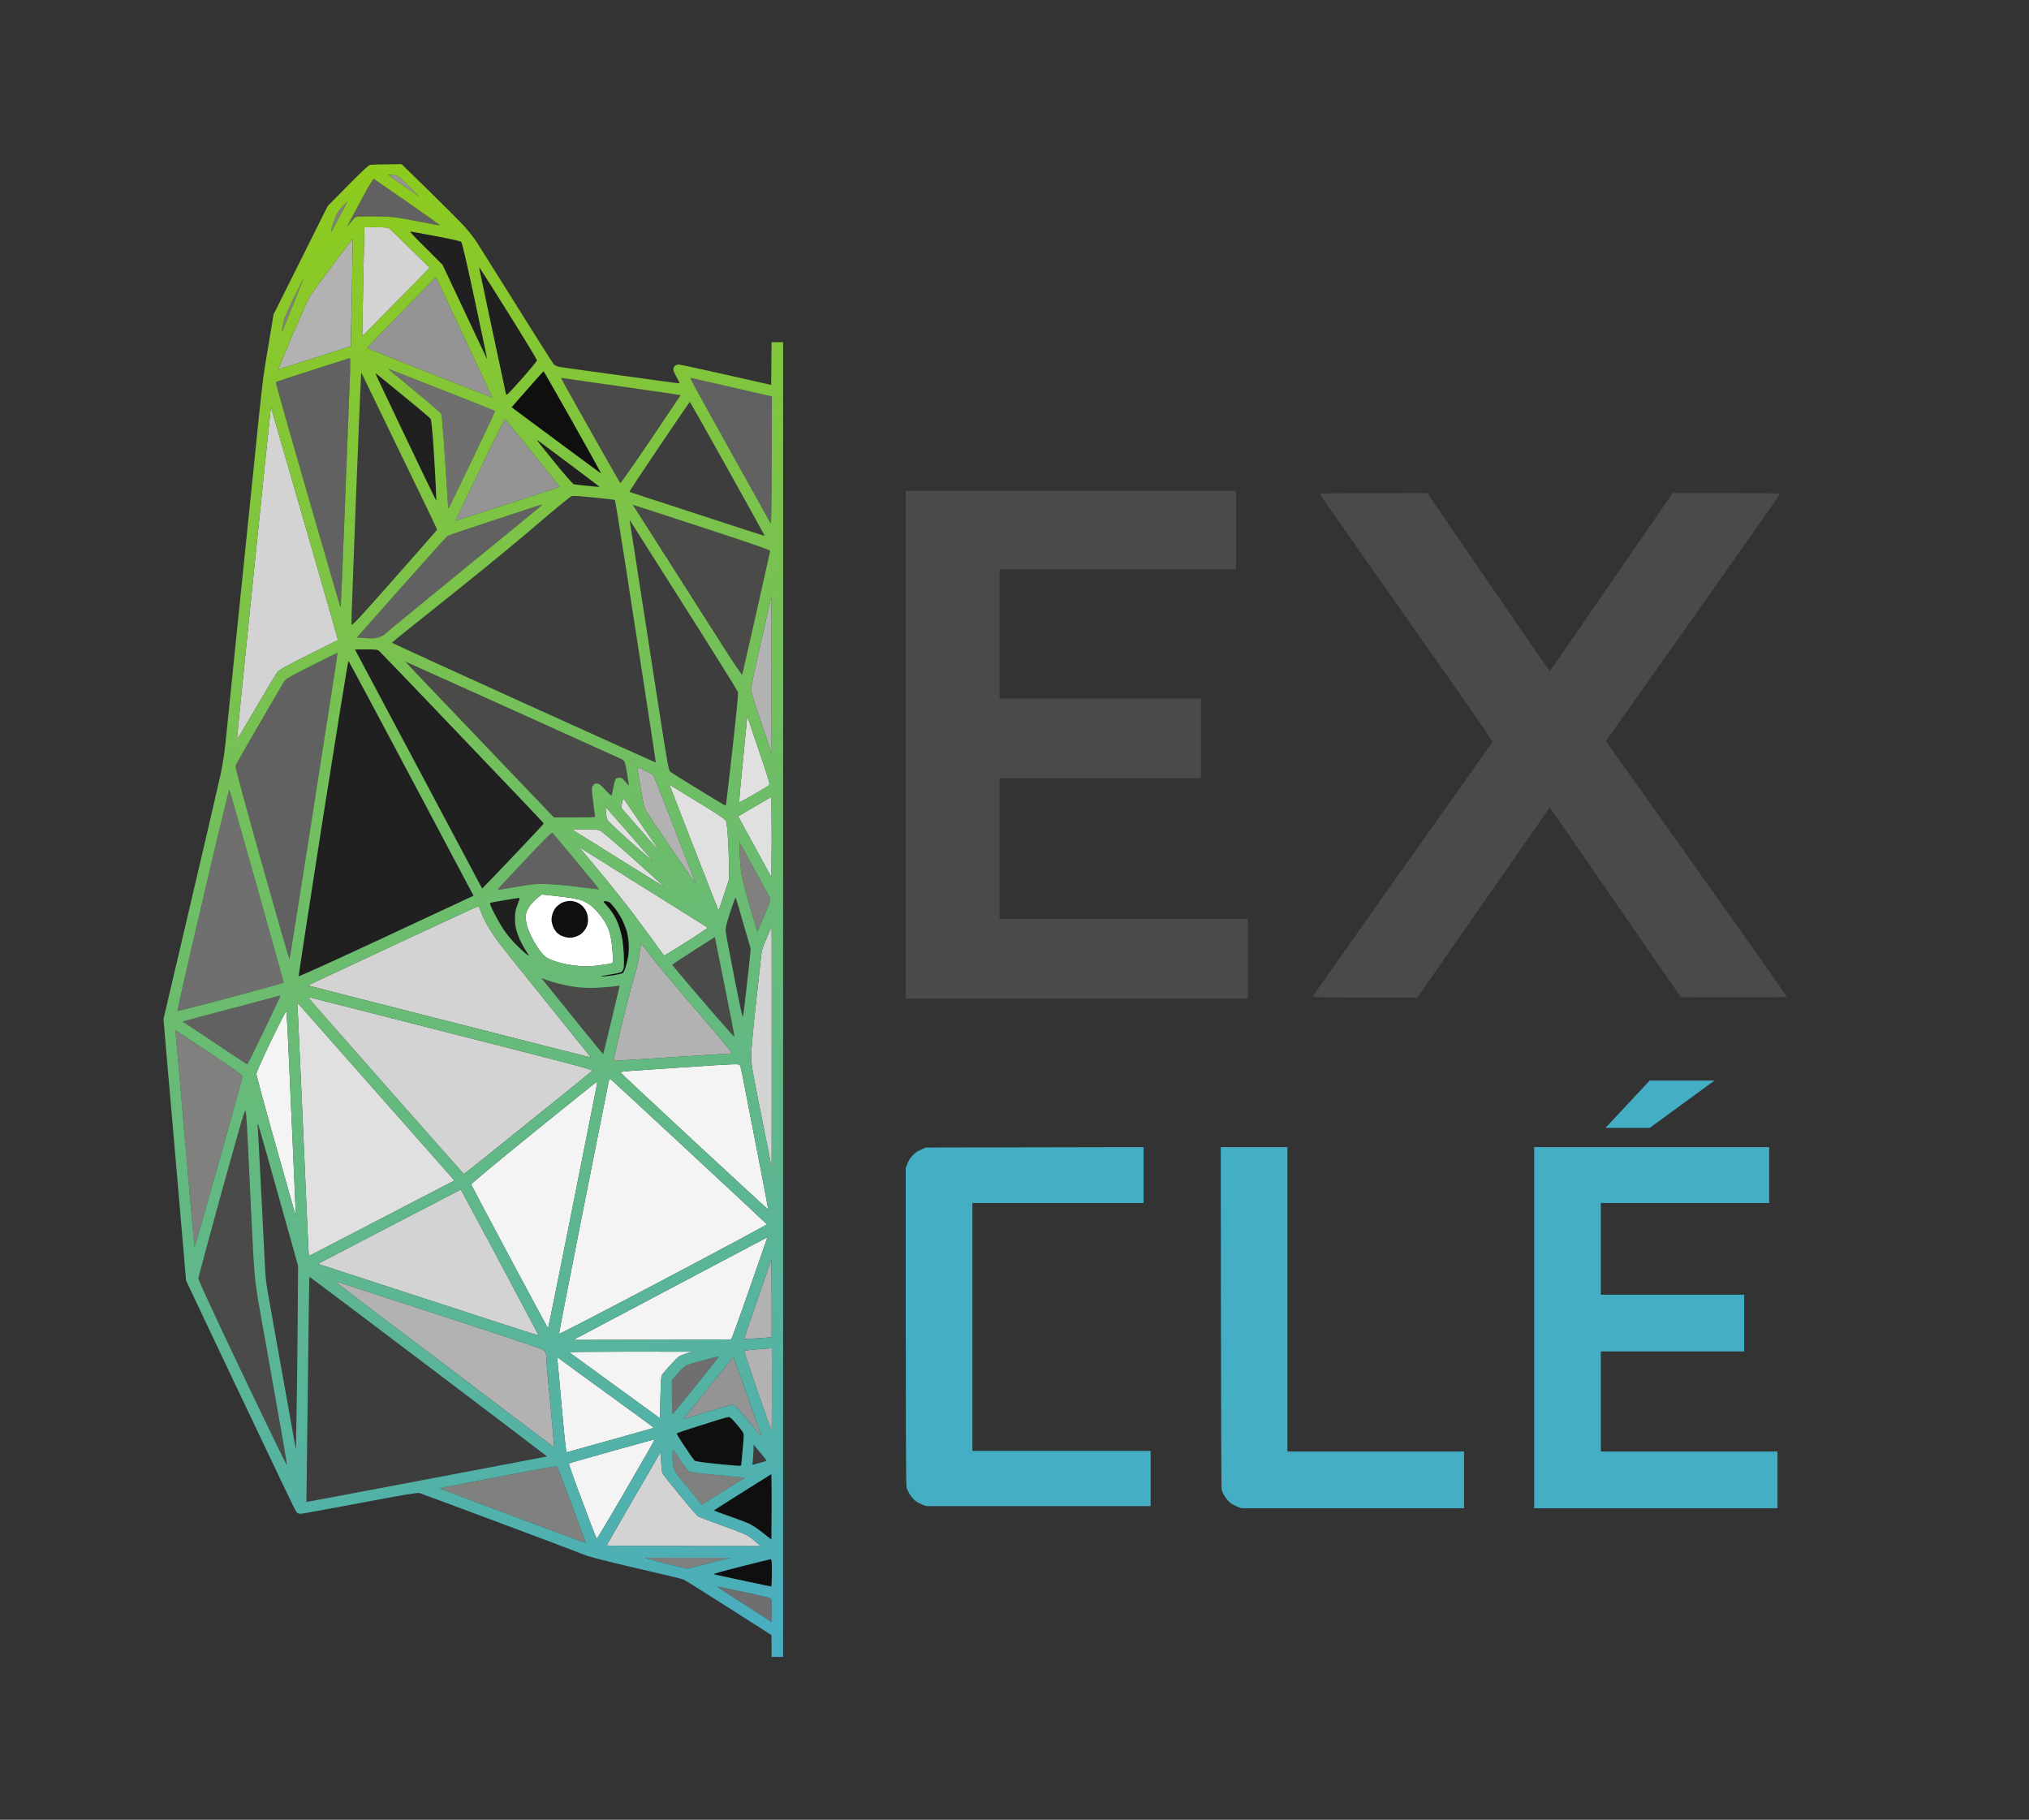 <?xml version="1.0" encoding="UTF-8"?> <svg xmlns="http://www.w3.org/2000/svg" width="1539" height="1380" viewBox="0 0 1539 1380" fill="none"><rect x="0" y="0" width="1539" height="1380" fill="#333333" stroke="none"/><path d="M976.504 869.875H925.941C925.941 869.875 926.047 1127.55 926.63 1129.72C926.999 1131.15 928.215 1133.64 929.273 1135.22C930.331 1136.81 932.182 1138.88 933.346 1139.78C934.509 1140.68 936.836 1141.9 938.475 1142.59L941.542 1143.75H1110.49V1100.73H976.504V869.875Z" fill="#43AEC4"></path><path d="M867.417 912.29V869.891L702.336 870.209C697.841 872.01 695.567 873.281 694.403 874.182C693.24 875.135 691.601 876.723 690.807 877.783C689.961 878.842 688.798 881.013 688.164 882.655L687 885.568C687 1102.44 687.106 1125.96 687.687 1128.13C688.058 1129.56 689.274 1132.05 690.332 1133.64C691.389 1135.23 693.24 1137.29 694.403 1138.19C695.567 1139.09 697.894 1140.31 699.534 1141L702.601 1142.16H872.762V1100.27H737.562V912.29H867.417Z" fill="#43AEC4"></path><path d="M1341.92 869.891H1163.67V1143.75H1348.23V1100.74H1214.24V1024.85H1322.95V981.839H1214.24V912.267H1341.92V869.891Z" fill="#43AEC4"></path><path d="M1217.74 855.333L1251.3 819.395L1300.51 819.395L1251.3 855.333L1217.74 855.333Z" fill="#43AEC4"></path><path d="M1128.87 441.411L1082.59 373.874C1019.62 373.874 1001.16 374.125 1001.04 374.377C1000.85 374.628 1030.36 416.908 1066.58 468.299C1106.01 524.15 1132.32 562.033 1132.07 562.537C1131.82 562.976 1101.05 606.514 1063.63 659.287C1026.21 712.059 995.638 755.534 995.638 755.848C995.638 756.288 1009.33 756.476 1035.32 756.539H1075.06L1175.51 612.231L1183.78 624.195C1217.77 673.414 1237.9 702.55 1250.35 720.667L1274.9 756.162C1341.64 756.413 1355.39 756.288 1355.39 755.848C1355.39 755.534 1327.89 716.582 1294.36 669.338C1260.78 622.094 1229.88 578.619 1225.67 572.714L1218.02 562.033C1320.61 417.223 1350.24 374.879 1350.06 374.502C1349.86 374.125 1335.61 373.874 1309.24 373.874H1268.75C1196.73 478.539 1175.7 508.947 1175.51 508.947C1175.33 508.947 1154.36 478.539 1128.87 441.411Z" fill="#4A4A49"></path><path d="M937.575 372.25H687V757.25H946.461V696.788H758.085V590.09H910.919V529.628H758.085V431.822H937.575V372.25Z" fill="#4A4A49"></path><path d="M480.697 1136.24C469.423 1155.64 460.217 1171.72 460.154 1171.97C460.154 1172.22 486.46 1172.41 518.59 1172.41H576.965C572.58 1168.51 569.949 1166.44 568.196 1165.25C566.066 1163.68 559.803 1161.17 548.153 1157.02C538.883 1153.7 530.491 1150.49 529.551 1149.93C528.674 1149.36 522.349 1142.08 515.584 1133.79C508.757 1125.5 502.932 1118.16 502.556 1117.47C502.18 1116.77 501.679 1112.82 501.491 1108.61L501.178 1101.01L480.697 1136.24Z" fill="#D3D3D3"></path><path d="M563.373 1131.47C551.41 1138.94 541.639 1145.22 541.576 1145.41C541.576 1145.6 546.713 1147.54 553.038 1149.74C559.302 1151.94 566.129 1154.51 568.196 1155.45C570.263 1156.4 574.96 1159.47 578.531 1162.36L585.107 1167.51C585.358 1147.73 585.358 1136.55 585.295 1129.9L585.107 1117.84L563.373 1131.47Z" fill="#0F0F0F"></path><path d="M524.664 1083.06C518.652 1084.94 513.516 1086.7 513.265 1086.95C513.014 1087.14 515.771 1091.72 519.404 1097.06C522.974 1102.46 526.293 1107.17 526.731 1107.61C527.169 1108.11 531.868 1108.86 538.757 1109.62L541.969 1109.94C547.446 1110.5 553.352 1111.11 556.17 1111.31C561.368 1111.75 562.245 1111.69 562.245 1110.87C562.245 1110.37 562.683 1105.85 563.184 1100.83C563.684 1095.87 564.124 1090.53 564.124 1089.09C564.124 1086.64 563.684 1085.88 559.112 1080.42C555.418 1076.02 553.727 1074.52 552.662 1074.52C551.91 1074.58 547.777 1075.71 543.454 1077.09C541.856 1077.6 539.692 1078.29 537.295 1079.04L537.202 1079.07L537.174 1079.08H537.159C533.107 1080.36 528.412 1081.85 524.664 1083.06Z" fill="#0F0F0F"></path><path d="M510.135 1103.97C510.009 1106.92 510.26 1110.62 510.698 1112.13C511.075 1113.7 512.39 1116.27 513.517 1117.91C514.644 1119.54 518.841 1124.69 522.786 1129.46C525.587 1132.84 528.408 1136.21 531.242 1139.57L532.495 1141.08L564.876 1120.61C558.237 1119.92 549.092 1119.04 540.324 1118.22C528.298 1117.15 523.914 1116.53 522.599 1115.71C521.659 1115.14 518.528 1111.06 515.584 1106.67L510.323 1098.63L510.135 1103.97Z" fill="#80817E"></path><path d="M571.642 1097.37C571.642 1098.44 571.454 1101.89 571.204 1105.1L570.702 1110.87C578.469 1108.8 580.911 1108.05 581.162 1107.86C581.412 1107.61 580.285 1105.85 578.656 1103.97C577.028 1102.08 574.773 1099.38 573.646 1098L571.642 1095.49V1097.37Z" fill="#3D3D3D"></path><path d="M522.348 1034.77C519.654 1035.71 518.276 1036.84 514.393 1041.24L509.633 1046.58C509.633 1072.7 509.696 1072.95 510.823 1071.69C511.449 1071 519.341 1061.39 528.235 1050.34C537.192 1039.29 544.645 1029.87 544.77 1029.43C544.958 1029.06 544.833 1028.68 544.457 1028.74C544.082 1028.74 539.697 1029.87 534.687 1031.19C529.738 1032.51 524.164 1034.14 522.348 1034.77Z" fill="#6F6F6F"></path><path d="M518.59 1076.02C518.653 1076.15 526.92 1073.7 536.879 1070.62C548.404 1067.05 555.606 1065.1 556.483 1065.35C557.297 1065.54 561.807 1070.5 567.131 1076.84C567.976 1077.86 568.807 1078.88 569.606 1079.84C570.089 1080.42 570.56 1080.99 571.015 1081.54C571.43 1082.05 571.834 1082.53 572.221 1082.99L572.928 1083.85L573.901 1085.02C575.705 1087.2 576.933 1088.68 577.152 1088.96C577.715 1089.59 577.653 1089.15 577.026 1087.39C576.526 1086.01 571.703 1072.32 566.316 1056.94C560.993 1041.55 556.483 1028.99 556.421 1028.93C556.295 1028.87 547.715 1039.42 537.317 1052.29C526.92 1065.22 518.465 1075.9 518.59 1076.02Z" fill="#949494"></path><path d="M422.824 1031.51C423.013 1032.89 424.516 1049.21 426.144 1067.8C428.024 1088.71 429.402 1101.45 429.777 1101.33C430.152 1101.2 445.185 1097 463.161 1092.04C481.136 1087.08 495.855 1082.87 495.855 1082.68C495.855 1082.49 480.447 1071.19 461.595 1057.56C442.805 1043.94 426.332 1031.95 425.017 1030.88L422.575 1029.06L422.824 1031.51Z" fill="#F4F4F4"></path><path d="M467.044 1051.16L500.552 1075.52C501.18 1046.58 501.367 1043.75 502.244 1042.43C502.807 1041.61 505.563 1038.35 508.445 1035.27C511.262 1032.13 514.207 1029.18 514.896 1028.68C515.647 1028.18 518.215 1027.17 520.596 1026.42L524.979 1025.04C437.23 1024.98 431.218 1025.1 432.282 1025.85C432.351 1025.9 432.568 1026.06 432.921 1026.32L433.64 1026.84C437.9 1029.94 451.489 1039.81 467.044 1051.16Z" fill="#F4F4F4"></path><path d="M359.626 1123.49C345.159 1126.26 333.32 1128.58 333.258 1128.64C333.195 1128.71 358.123 1138.12 388.688 1149.55C419.191 1160.98 444.244 1170.21 444.369 1170.08C444.432 1169.96 439.859 1157.4 434.097 1142.08C428.397 1126.82 423.45 1113.82 423.136 1113.2C422.761 1112.5 421.884 1112.13 420.568 1112.19C419.441 1112.19 411.174 1113.64 402.217 1115.33C397.377 1116.25 389.556 1117.75 381.106 1119.37L380.761 1119.44C373.675 1120.8 366.171 1122.24 359.626 1123.49Z" fill="#80817E"></path><path d="M233.483 1053.8C232.855 1100.58 232.417 1138.94 232.417 1139C232.48 1139.07 273.504 1131.34 323.611 1121.86C373.78 1112.38 414.805 1104.53 414.93 1104.47C414.993 1104.41 374.658 1073.76 325.177 1036.34C275.76 998.981 235.173 968.402 234.985 968.402C234.861 968.402 234.672 968.465 234.61 968.528C234.547 968.653 234.046 1007.02 233.483 1053.8Z" fill="#3D3D3D"></path><path d="M431.529 1109.81C431.279 1110.06 435.788 1122.93 441.614 1138.37C447.376 1153.82 452.324 1166.69 452.574 1166.88C452.762 1167.13 460.779 1153.88 470.362 1137.37L476.092 1127.47C483.566 1114.56 490.282 1102.96 492.284 1099.45C494.789 1095.05 496.668 1091.47 496.481 1091.47C496.366 1091.47 490.976 1092.97 482.81 1095.24L482.617 1095.3C477.356 1096.76 470.964 1098.55 464.098 1100.45C446.498 1105.35 431.843 1109.55 431.529 1109.81Z" fill="#F4F4F4"></path><path d="M494.977 1183.08C498.422 1184.09 505.75 1185.97 511.262 1187.29L521.283 1189.61L553.852 1181.32H488.713L494.977 1183.08Z" fill="#80817E"></path><path d="M564.999 1217.05L585.168 1229.99C585.418 1215.17 585.231 1212.66 584.666 1212.15C584.228 1211.78 575.585 1209.71 565.438 1207.57C555.229 1205.44 546.21 1203.49 545.395 1203.3C544.456 1203.11 544.017 1203.18 544.331 1203.49C544.582 1203.8 553.914 1209.89 564.999 1217.05Z" fill="#6F6F6F"></path><path d="M541.638 1193.94C542.452 1194.13 552.473 1196.33 563.872 1198.72C575.209 1201.17 584.729 1203.11 584.98 1203.11C585.23 1203.11 585.481 1198.47 585.481 1192.75C585.481 1183.27 585.355 1182.39 584.354 1182.45C583.728 1182.52 573.518 1185.03 561.68 1188.04C546.461 1191.87 540.511 1193.63 541.638 1193.94Z" fill="#0F0F0F"></path><path d="M564.501 1024.41C564.313 1024.73 568.822 1038.41 574.522 1054.86C580.284 1071.38 585.044 1085 585.232 1085.19C585.358 1085.38 585.483 1071.32 585.483 1053.92L585.421 1022.4C583.84 1022.49 581.021 1022.72 577.741 1022.97L576.806 1023.04C575.821 1023.12 574.803 1023.2 573.771 1023.28C568.885 1023.66 564.688 1024.16 564.501 1024.41Z" fill="#B2B2B2"></path><path d="M574.647 985.167C568.885 1001.68 564.312 1015.43 564.312 1015.43C564.312 1015.43 569.135 1015.31 574.772 1014.87C580.472 1014.49 585.294 1014.05 585.294 1014.05C585.294 1014.05 585.357 1000.74 585.294 984.539L585.107 955.153C585.107 955.153 580.409 968.652 574.647 985.167Z" fill="#B2B2B2"></path><path d="M434.785 1016.12C527.045 1016.06 554.164 1015.87 554.603 1015.62C554.978 1015.37 560.867 999.358 567.568 980.019C574.333 960.679 580.345 943.349 580.972 941.528C581.535 939.708 582.036 938.263 582.036 938.263C582.036 938.326 548.903 955.844 508.379 977.194L434.785 1016.12Z" fill="#F4F4F4"></path><path d="M336.139 1034.02C380.421 1067.48 417.5 1095.49 418.502 1096.24L420.38 1097.62C418.69 1077.53 417.375 1063.28 416.31 1052.98C415.308 1042.74 414.431 1032.76 414.431 1030.88C414.431 1028.99 414.243 1026.8 413.93 1025.98C413.617 1025.23 412.426 1023.97 411.237 1023.28C410.109 1022.53 374.596 1010.66 332.382 996.971C302.461 987.207 276.17 978.649 263.229 974.442C260.392 973.512 257.546 972.614 254.717 971.666C253.902 971.415 253.902 971.477 254.717 972.294C255.28 972.859 291.921 1000.61 336.139 1034.02Z" fill="#B2B2B2"></path><path d="M200.539 951.787C200.037 941.427 199.098 922.214 198.409 909.09L198.378 908.513C197.694 895.478 196.838 879.158 196.467 872.045C196.154 864.761 195.716 857.289 195.528 855.405C195.277 853.333 195.34 852.202 195.716 852.579C196.029 852.893 202.981 877.193 226.092 959.951L225.717 1009.24C225.466 1036.37 225.091 1067.7 224.465 1099.35L222.71 1089.61C221.709 1084.28 218.201 1064.75 214.944 1046.29C212.61 1033.31 209.775 1017.42 207.563 1005.03C206.79 1000.57 205.971 996.118 205.173 991.66C201.478 971.065 201.415 970.185 200.539 951.787Z" fill="#3D3D3D"></path><path d="M243.13 957.413L241.251 958.481C370.903 1000.74 408.545 1012.92 408.608 1012.79C408.67 1012.73 380.547 959.925 380.547 959.925C380.547 959.925 370.303 940.554 365.042 930.954L364.847 930.589L364.838 930.571C356.936 915.802 351.437 905.518 350.922 904.606L349.481 902.095C349.481 902.095 307.393 923.934 297.245 929.22C287.097 934.507 277.491 939.512 269.265 943.794L268.399 944.246C253.838 951.831 243.805 957.056 243.13 957.413Z" fill="#D3D3D3"></path><path d="M442.303 917.542C432.157 968.842 423.889 1011.1 424.014 1011.54C424.077 1011.92 459.34 993.707 503.057 970.6C546.462 947.682 581.85 928.719 581.725 928.468C581.537 928.153 554.918 903.288 522.536 873.274C490.155 843.199 463.285 818.397 462.91 818.145C462.45 817.85 461.991 818.791 461.532 820.971C461.229 822.44 455.545 850.996 447.999 888.916L447.73 890.272L447.48 891.521C445.826 899.835 444.089 908.569 442.303 917.542Z" fill="#F4F4F4"></path><path d="M478.943 812.054C474.308 812.432 470.425 812.871 470.362 812.996C470.3 813.185 495.478 836.732 526.419 865.427C557.36 894.059 582.664 917.417 582.727 917.354C582.789 917.291 580.222 903.666 577.026 887.089C574.752 875.51 571.806 860.234 569.382 847.663C568.335 842.232 567.385 837.303 566.63 833.404C564.187 820.469 561.87 809.229 561.556 808.413C561.055 807.157 560.616 807.031 556.483 807.094C553.977 807.157 546.461 807.534 539.697 807.973C537.514 808.117 534.5 808.319 531.047 808.55C523.901 809.034 514.874 809.644 507.441 810.108C503.904 810.347 500.185 810.604 496.612 810.849C489.05 811.37 482.133 811.841 478.943 812.054Z" fill="#F4F4F4"></path><path d="M357.372 898.203C357.498 898.642 370.587 923.382 386.497 953.145C402.405 982.97 415.558 1007.33 415.684 1007.33C415.872 1007.33 424.013 967.021 433.847 917.668C443.619 868.377 452.011 826.308 452.449 824.11C452.951 821.976 453.075 820.217 452.825 820.28C452.574 820.28 430.903 837.61 404.723 858.833C377.477 880.873 357.247 897.701 357.372 898.203Z" fill="#F4F4F4"></path><path d="M225.717 763.705C225.842 765.589 227.345 798.49 229.037 836.855C229.549 848.447 230.063 860.044 230.578 871.635C231.738 897.712 232.758 920.668 233.108 929.471C233.671 942.092 234.172 952.389 234.235 952.452C234.298 952.515 244.82 947.116 257.535 940.459C264.108 937.069 273.867 931.995 284.189 926.633C293.704 921.71 303.199 916.75 312.714 911.827L344.72 895.25L225.466 760.251L225.717 763.705Z" fill="#E0E0E0"></path><path d="M294.426 825.491C325.806 861.031 351.611 890.165 351.798 890.29C351.986 890.353 373.657 873.086 400.026 851.8C426.394 830.577 448.441 812.744 449.004 812.179C450.07 811.174 443.368 809.417 342.841 783.798C283.904 768.854 235.113 756.422 234.486 756.234C233.735 756.044 233.923 756.61 235.425 758.431C236.435 759.68 260.433 786.912 289.622 820.041L289.66 820.084L294.426 825.491Z" fill="#D3D3D3"></path><path d="M420.192 753.534C425.391 760.001 435.913 772.999 443.555 782.418C451.134 791.836 457.459 799.434 457.522 799.371C457.584 799.246 460.466 787.629 463.848 773.438C467.23 759.311 469.986 747.632 469.986 747.569C469.923 747.444 468.045 747.632 465.852 748.009C463.597 748.385 457.96 748.824 453.325 749.075C448.064 749.326 442.302 749.138 438.294 748.699C434.661 748.26 428.711 747.192 425.14 746.313C421.507 745.435 416.747 744.053 414.619 743.236L410.735 741.729L420.192 753.534Z" fill="#4A4A49"></path><path d="M407.23 681.325C405.224 683.021 402.845 685.469 401.905 686.851C401.029 688.232 399.901 690.178 399.525 691.12C399.086 692.062 398.774 694.134 398.774 695.641C398.774 697.211 399.212 700.1 399.775 702.109C400.34 704.118 401.718 707.571 402.782 709.769C403.846 712.03 406.039 715.86 407.605 718.246C409.234 720.694 411.613 723.646 412.929 724.902C414.682 726.471 417.125 727.664 421.634 729.171C425.957 730.616 430.466 731.557 436.353 732.247C444.183 733.127 445.435 733.127 453.89 732.122C458.839 731.494 463.473 730.741 464.037 730.428C465.04 729.924 465.102 729.234 464.789 724.085C464.601 720.882 464.162 716.362 463.85 714.039C463.536 711.716 462.722 708.074 462.033 706.002C461.344 703.93 459.841 700.79 458.776 698.969C457.649 697.148 455.331 694.008 453.578 691.999C451.823 689.927 449.13 687.353 447.628 686.285C446.062 685.156 443.306 683.648 441.49 682.894C439.423 682.078 434.6 681.073 428.65 680.32L427.755 680.214L426.536 680.068L425.907 679.992L414.996 678.75L410.862 678.311L407.23 681.325Z" fill="white"></path><path d="M485.019 723.646C484.267 728.858 483.013 734.382 481.698 738.339C480.508 741.792 477.44 753.219 474.872 763.769C472.24 774.254 469.046 787.692 467.668 793.594C466.29 799.434 465.289 804.331 465.352 804.456C465.476 804.519 485.268 803.327 509.383 801.757C533.496 800.187 553.852 798.932 554.604 798.932C555.794 798.932 553.978 796.482 544.895 785.808C538.82 778.65 527.17 765.025 519.028 755.543C510.885 746.062 500.864 734.068 496.793 728.858C492.659 723.646 488.588 718.497 487.773 717.367L486.208 715.294L485.019 723.646Z" fill="#B2B2B2"></path><path d="M526.107 720.883C517.213 726.534 509.948 731.432 509.948 731.683C509.948 731.934 520.533 744.492 533.435 759.499C546.338 774.569 556.985 786.562 557.048 786.185C557.173 785.746 553.854 768.604 549.72 748.071L542.204 710.648L526.107 720.883Z" fill="#4A4A49"></path><path d="M572.957 764.898C571.077 781.789 569.762 796.733 569.762 800.689C569.762 806.592 570.451 810.673 574.836 832.838C577.592 846.84 581.1 864.359 582.602 871.768L585.295 885.268C585.421 743.926 585.358 702.862 585.232 702.862C585.171 702.862 583.416 706.755 581.412 711.527C578.03 719.502 577.717 720.757 576.966 727.978C576.706 730.22 576.111 735.739 575.355 742.765C574.56 750.143 573.765 757.521 572.957 764.898Z" fill="#D3D3D3"></path><path d="M550.471 706.316C550.596 708.074 553.54 723.709 556.985 741.101C561.808 765.778 563.31 772.309 563.624 770.613C563.875 769.483 564.939 761.006 565.941 751.839C567.006 742.734 568.196 731.683 568.634 727.35L569.386 719.502C560.868 689.864 558.238 681.011 557.987 680.76C557.737 680.509 555.92 685.469 553.853 691.748C550.847 701.167 550.221 703.741 550.471 706.316Z" fill="#3D3D3D"></path><path d="M233.672 747.316C233.672 747.38 281.962 759.749 340.838 774.693C399.776 789.7 448.004 801.944 448.065 801.881C448.128 801.819 441.803 793.844 433.973 784.175C428.311 777.124 419.018 765.601 410.516 755.058L410.425 754.946L410.325 754.82L410.041 754.468C407.052 750.757 404.171 747.184 401.592 743.989C391.571 731.556 381.236 718.558 378.605 715.106C375.975 711.652 372.279 706.189 370.338 702.861C368.396 699.596 366.017 694.699 365.077 692.061C364.138 689.361 363.072 687.164 362.76 687.227C362.383 687.227 333.196 700.664 297.872 717.178C262.484 733.691 233.61 747.191 233.672 747.316Z" fill="#D3D3D3"></path><path d="M194.463 814.251C194.4 815.257 201.102 840.059 209.369 869.319C211.604 877.205 213.835 885.098 216.07 892.985L224.401 922.376L223.151 892.953L223.15 892.946C222.846 886.04 222.504 878.291 222.146 870.135C220.831 841.439 219.266 806.842 218.701 793.217C218.075 779.591 217.449 767.913 217.199 767.284C216.885 766.531 213.503 772.998 205.612 789.261C199.411 802.196 194.463 813.185 194.463 814.251Z" fill="#F4F4F4"></path><path d="M133.333 784.49C133.584 786.373 136.778 823.169 140.473 866.368C144.169 909.505 147.363 945.045 147.551 945.296C147.802 945.547 156.069 916.852 165.965 881.563C175.861 846.276 184.004 816.827 183.941 816.136C183.941 815.194 177.74 810.799 158.449 797.989L132.895 781.099L133.333 784.49Z" fill="#80817E"></path><path d="M138.533 774.632C176.175 799.81 187.261 807.094 187.575 807.031C187.825 807.031 193.525 795.604 200.227 781.601C206.928 767.599 212.503 755.92 212.503 755.542C212.566 755.229 212.44 754.978 212.189 755.04C212.001 755.04 195.341 759.499 175.173 764.898L138.533 774.632Z" fill="#616161"></path><path d="M134.711 766.719C135.087 766.782 153.25 762.136 175.172 756.296C197.031 750.457 215.007 745.433 215.132 745.182C215.195 744.869 206.113 711.967 194.839 672.094C194.377 670.459 193.921 668.822 193.452 667.189C182.809 629.549 174.222 599.179 173.982 598.818C173.732 598.379 164.65 635.927 153.814 682.329C141.538 734.508 134.273 766.656 134.711 766.719Z" fill="#6F6F6F"></path><path d="M437.417 684.213C436.165 683.647 433.721 683.208 432.094 683.208C430.465 683.271 428.022 683.773 426.644 684.401C425.266 685.029 423.199 686.536 422.071 687.666C420.756 688.985 419.629 691.119 419.003 693.254C418.377 695.516 418.188 697.587 418.502 699.219C418.752 700.601 419.378 702.61 419.88 703.615C420.381 704.682 421.445 706.189 422.134 707.006C422.886 707.822 424.264 708.826 425.204 709.329C426.143 709.831 428.147 710.459 429.588 710.836C431.342 711.213 433.283 711.213 435.099 710.774C436.666 710.459 438.982 709.455 440.236 708.638C441.551 707.759 443.367 705.75 444.306 704.117C445.621 701.731 445.998 700.35 445.998 697.335C445.935 694.824 445.497 692.752 444.62 691.057C443.931 689.675 442.553 687.791 441.551 686.85C440.611 685.909 438.733 684.715 437.417 684.213Z" fill="#0F0F0F"></path><path d="M371.59 684.841C371.401 685.092 372.718 688.356 374.596 692.061C376.475 695.766 379.732 701.479 381.862 704.745C384.179 708.261 388.188 713.096 391.507 716.424C394.639 719.564 398.209 722.829 399.399 723.645C400.589 724.523 401.34 724.775 401.028 724.21C400.714 723.707 399.712 722.138 398.773 720.756C397.833 719.375 396.205 716.549 395.202 714.477C394.138 712.405 392.697 708.763 391.945 706.315C391.007 703.238 390.63 700.35 390.63 696.582C390.63 692.627 391.007 690.24 392.134 687.164C392.489 686.202 392.845 685.206 393.154 684.341C393.551 683.228 393.871 682.333 394.012 682.015C394.263 681.199 394.075 680.948 393.323 680.948C392.697 681.011 387.623 681.764 382.113 682.705C376.538 683.585 371.778 684.589 371.59 684.841Z" fill="#202020"></path><path d="M444.684 648.863C447.753 652.505 454.83 660.981 460.342 667.7C465.917 674.481 474.435 685.218 479.257 691.56C484.08 697.964 491.534 708.011 495.793 713.851C500.051 719.753 503.622 724.651 503.747 724.714C503.873 724.776 511.452 720.129 520.595 714.353C529.802 708.576 537.006 703.678 536.755 703.427C536.504 703.176 514.395 689.362 487.651 672.66L439.109 642.269L444.684 648.863Z" fill="#E0E0E0"></path><path d="M380.545 671.089C377.789 674.103 377.351 674.919 378.354 674.794C378.996 674.736 384.698 673.749 391.353 672.598H391.356L392.822 672.345C405.161 670.273 406.539 670.148 415.684 670.461C421.007 670.65 431.843 671.655 439.797 672.722C447.689 673.789 454.265 674.543 454.327 674.354C454.453 674.166 446.687 664.622 437.104 653.131C434.295 649.76 431.481 646.393 428.675 643.021L428.662 643.007C423.204 636.462 419.342 631.831 419.128 631.531C418.627 630.966 413.992 635.549 401.278 648.986C391.82 659.034 382.488 668.954 380.545 671.089Z" fill="#616161"></path><path d="M562.246 662.362C562.684 665.125 564.5 672.66 566.317 679.001C568.239 685.553 570.122 692.115 572.079 698.654L574.46 706.63C583.729 685.217 584.669 682.518 584.23 681.387C583.917 680.634 578.531 670.651 572.267 659.223C566.067 647.858 560.868 638.502 560.806 638.439C560.743 638.376 560.868 642.583 561.118 647.858C561.369 653.07 561.87 659.599 562.246 662.362Z" fill="#80817E"></path><path d="M508.818 597.877C509.444 599.51 517.838 621.109 527.483 645.849C537.128 670.651 545.021 690.807 545.083 690.744C545.145 690.681 546.962 685.218 549.092 678.688L553.038 666.758C553.1 654.577 552.724 644.97 552.286 637.561C551.848 630.151 551.159 623.369 550.72 622.491C550.219 621.423 545.333 618.032 536.189 612.444C528.61 607.735 519.09 601.895 515.019 599.447L507.628 594.925L508.818 597.877Z" fill="#E0E0E0"></path><path d="M470.175 651.687C489.277 663.681 504.498 673.035 503.997 672.533C503.495 672.031 492.91 662.487 480.509 651.373C468.108 640.259 456.833 630.652 455.455 630.025C453.327 629.02 451.447 628.831 443.241 628.831C437.417 628.831 433.91 629.082 434.473 629.396C434.54 629.438 434.886 629.654 435.48 630.025L439.781 632.711L439.859 632.759C446.222 636.732 457.54 643.797 470.175 651.687Z" fill="#E0E0E0"></path><path d="M459.652 616.211C459.777 618.598 460.403 621.109 461.029 622.177C461.656 623.244 469.923 630.967 479.443 639.444C488.964 647.858 496.166 654.075 495.416 653.258C494.727 652.379 487.022 643.525 478.254 633.479C469.548 623.495 461.718 614.579 460.905 613.7L459.338 612.13L459.652 616.211Z" fill="#E0E0E0"></path><path d="M471.615 610.058L471.302 612.757C490.406 634.672 496.794 641.892 497.859 642.897C498.923 643.965 499.487 644.404 499.174 643.838C498.798 643.336 492.911 634.735 486.083 624.687C479.256 614.704 473.495 606.291 473.306 606.038C473.118 605.725 472.743 605.913 472.429 606.416C472.179 606.918 471.803 608.551 471.615 610.058Z" fill="#E0E0E0"></path><path d="M575.084 646.853L585.106 665.188C585.356 641.076 585.356 627.388 585.23 619.226L585.043 604.281L559.864 619.036C561.625 622.265 563.713 626.074 565.968 630.189C568.988 635.753 572.053 641.294 575.084 646.853Z" fill="#E0E0E0"></path><path d="M486.083 598.755C487.337 605.976 488.777 612.757 489.404 613.95C490.03 615.143 498.799 628.266 508.945 643.148C510.334 645.164 511.688 647.129 512.99 649.021C521.267 661.037 527.492 670.076 527.547 670.022C527.672 669.959 520.657 651.687 512.014 629.397C503.371 607.106 496.043 588.52 495.604 588.018C495.228 587.579 492.41 585.946 489.404 584.439C486.397 582.932 483.767 581.677 483.578 581.677C483.39 581.677 483.39 582.618 483.578 583.686L486.083 598.755Z" fill="#B2B2B2"></path><path d="M318.226 513.173C321.985 517.191 344.657 540.926 368.584 565.917C392.51 590.97 413.93 613.386 416.185 615.709L420.256 619.917C444.307 619.917 451.323 619.728 451.323 619.477C451.323 619.225 450.696 614.203 449.945 608.3C448.629 598.254 448.629 597.563 449.631 595.931C450.383 594.612 451.134 594.172 452.7 594.172C454.454 594.172 455.394 594.925 459.214 599.069C462.345 602.398 463.849 603.654 464.037 602.963C464.162 602.46 464.789 599.635 465.352 596.684C465.853 593.796 466.667 591.033 467.105 590.53C467.545 590.091 468.797 589.777 469.924 589.777C471.616 589.777 472.429 590.342 474.433 592.916C475.811 594.674 476.939 595.805 476.939 595.429C476.939 595.114 476.376 591.284 475.687 586.951C474.998 582.682 474.183 578.538 473.807 577.846C473.494 577.156 472.429 576.214 471.49 575.712C470.55 575.272 434.223 558.821 390.818 539.231C347.413 519.641 310.961 503.189 309.708 502.687L307.516 501.745L309.457 503.879C309.772 504.213 310.086 504.547 310.401 504.881C312.071 506.659 315.209 509.997 318.226 513.173Z" fill="#4A4A49"></path><path d="M318.851 585.758C344.593 634.107 365.638 673.728 365.701 673.853C365.764 673.916 376.287 662.99 389.126 649.49C401.966 636.053 412.425 624.751 412.425 624.5C412.425 624.248 403.908 615.144 393.51 604.281C383.114 593.418 355.304 564.284 331.753 539.607C308.204 514.931 288.287 494.21 287.535 493.582C286.407 492.64 285.029 492.452 277.701 492.452L269.183 492.514L270.624 495.151C271.124 496.154 280.907 514.519 294.977 540.933C302.062 554.231 310.232 569.568 318.851 585.758Z" fill="#202020"></path><path d="M226.532 740.284C226.658 740.724 251.523 729.484 291.232 710.961C320.067 697.502 345.144 685.823 354.059 681.671C356.124 680.709 357.322 680.151 357.498 680.068L359.19 679.252C286.097 541.302 264.614 501.242 264.3 501.242C263.925 501.242 255.469 553.672 244.947 620.418C234.675 685.908 226.407 739.908 226.532 740.284Z" fill="#202020"></path><path d="M215.508 516.813C214.694 518.07 206.176 532.7 196.531 549.277C186.885 565.853 178.805 580.044 178.617 580.86C178.367 581.802 185.257 607.232 198.723 655.078C209.997 695.139 219.392 727.664 219.579 727.413C219.767 727.225 227.221 680.509 236.115 623.683C245.009 566.921 253.151 514.679 254.215 507.71C255.281 500.74 256.033 495.026 255.844 495.026C255.719 495.026 246.888 499.421 236.303 504.758C219.204 513.361 216.886 514.741 215.508 516.813Z" fill="#616161"></path><path d="M179.744 560.766C179.932 560.892 186.571 549.715 194.588 535.964C202.605 522.276 209.87 510.22 210.747 509.216C211.749 508.022 219.642 503.753 234.235 496.406C245.168 490.927 254.392 486.328 256.073 485.491L256.344 485.355C256.469 485.292 245.07 445.609 231.041 397.072C226.723 382.136 222.648 368.032 219.075 355.66C211.036 327.831 205.529 308.769 205.486 308.726C205.423 308.663 199.536 365.3 192.458 434.621C185.318 503.941 179.618 560.704 179.744 560.766Z" fill="#D3D3D3"></path><path d="M569.638 522.654C569.638 524.6 571.956 532.261 577.466 548.397L585.234 571.317C585.296 479.077 585.234 452.329 585.171 452.329C585.045 452.329 581.538 467.524 577.342 486.047C573.083 504.633 569.638 521.084 569.638 522.654Z" fill="#B2B2B2"></path><path d="M563.624 575.711C561.808 593.669 560.493 608.425 560.681 608.488C560.806 608.614 565.628 605.976 571.454 602.649C577.216 599.383 582.414 596.181 583.04 595.616C584.106 594.611 583.917 593.858 578.782 578.537C576.95 573.18 574.792 566.776 572.975 561.382C571.81 557.922 570.786 554.878 570.076 552.792L566.818 543.06L563.624 575.711Z" fill="#E0E0E0"></path><path d="M345.535 394.812C345.598 394.938 363.449 389.287 385.182 382.254C406.853 375.159 424.641 369.32 424.704 369.256C424.766 369.193 415.621 357.828 404.473 344.015C393.324 330.201 383.805 318.522 383.428 318.083C382.802 317.517 378.668 325.617 364.012 355.944C353.74 377.168 345.472 394.687 345.535 394.812Z" fill="#949494"></path><path d="M415.387 344.651C411.441 339.817 407.933 334.887 407.62 334.384C407.119 333.756 406.931 333.504 407.62 333.629C408.183 333.755 419.458 342.516 432.485 352.186C447.955 363.677 456.006 369.424 455.192 369.55C454.566 369.675 449.71 369.705 444.574 369.139C439.5 368.637 435.118 367.351 434.616 367.038C434.178 366.787 431.267 363.77 428.198 360.003C425.129 356.173 419.27 349.486 415.387 344.651Z" fill="#202020"></path><path d="M416.562 389.915C407.919 397.387 392.949 409.945 383.303 417.919C373.658 425.894 355.995 440.21 344.158 449.691C338.689 454.048 332.493 459.002 326.725 463.613C319.94 469.037 313.746 473.99 310.022 476.943C303.132 482.467 297.433 487.114 297.308 487.365C297.245 487.616 342.216 508.149 397.207 533.077C452.262 558.004 497.358 578.349 497.421 578.286C497.484 578.223 494.039 555.305 489.718 527.363C485.395 499.358 478.506 454.715 474.372 428.154C470.238 401.531 466.668 379.554 466.417 379.303C466.167 378.989 460.468 378.235 453.766 377.608C447.001 376.917 440.112 376.289 438.42 376.163C436.667 376.038 434.6 376.038 433.785 376.163C433.034 376.289 425.268 382.506 416.562 389.915Z" fill="#3D3D3D"></path><path d="M528.925 389.852C556.984 399.02 579.972 406.491 580.033 406.366C580.096 406.24 567.444 383.322 551.849 355.442C536.316 327.564 523.413 304.771 523.288 304.771C523.1 304.771 512.577 320.092 499.926 338.866C487.274 357.578 477.128 372.962 477.378 373.024C477.494 373.053 482.533 374.701 490.707 377.373C503.445 381.538 516.184 385.698 528.925 389.852Z" fill="#3D3D3D"></path><path d="M499.236 533.956C506.376 579.918 507.127 584 508.443 585.193C509.194 585.883 518.902 592.037 530.051 598.818C541.138 605.599 550.344 611.125 550.532 610.999C550.658 610.937 552.912 591.911 555.48 568.804C558.549 541.239 560.053 526.045 559.739 524.851C559.425 523.784 540.949 494.147 518.589 458.921C496.292 423.695 477.877 394.749 477.752 394.561C477.565 394.373 477.628 395.063 477.815 396.131C478.003 397.135 481.197 417.354 484.83 441.026C487.557 458.798 491.909 486.799 495.71 511.263C496.973 519.384 498.174 527.117 499.236 533.956Z" fill="#3D3D3D"></path><path d="M273.694 287.817C273.506 290.768 269.811 382.63 269.811 382.63L266.553 473.676L299.123 438.64L331.567 401.593L306.89 350.293C306.89 350.293 283.373 301.734 279.322 293.39L279.059 292.847C278.662 292.032 278.354 291.395 278.141 290.957L274.007 282.481L273.694 287.817Z" fill="#3D3D3D"></path><path d="M339.396 406.492C338.644 406.994 322.923 424.512 304.384 445.423L270.751 483.411C281.899 484.352 283.715 484.289 286.659 483.472C289.164 482.782 291.168 481.651 293.235 479.706C294.864 478.199 322.047 455.908 353.677 430.101C385.306 404.357 411.174 383.134 411.174 382.946C411.174 382.757 410.923 382.631 410.673 382.694C410.431 382.694 395.677 387.544 377.487 393.523L375.473 394.186C356.307 400.464 340.085 405.99 339.396 406.492Z" fill="#616161"></path><path d="M315.221 297.048C327.246 306.906 334.511 313.31 334.825 314.253C335.075 315.07 336.015 325.555 336.829 337.422L336.874 338.083C337.682 349.921 338.715 365.053 339.083 371.958C339.46 379.052 339.96 385.017 340.149 385.143C340.337 385.332 340.587 385.205 340.712 384.829C340.838 384.515 348.792 368.001 358.437 348.097C368.021 328.256 375.724 311.804 375.474 311.616C375.223 311.428 357.749 304.395 336.515 296.107C332.491 294.531 306.251 284.237 312.75 286.787C303.228 283.05 296.741 280.504 296.117 280.283C294.488 279.718 294.363 279.718 295.177 280.471C295.741 280.973 304.76 288.445 315.221 297.048Z" fill="#6F6F6F"></path><path d="M306.011 328.129C317.724 352.743 328.183 374.468 329.186 376.352L331.002 379.805C330.438 364.735 329.624 350.985 328.872 339.62C327.933 325.993 327.119 318.458 326.618 317.643C326.179 316.952 319.728 311.427 312.338 305.399L300.57 295.759C296.935 292.773 293.731 290.143 291.794 288.571C287.911 285.368 284.717 282.857 284.717 283.045C284.654 283.234 294.237 303.515 306.011 328.129Z" fill="#202020"></path><path d="M506.251 424.01C520.657 446.678 539.258 475.875 547.589 488.873C557.484 504.444 562.808 512.231 562.996 511.477L566.851 494.659C568.714 486.46 571.109 475.925 573.706 464.572C579.406 439.331 584.104 418.296 584.167 417.857C584.292 417.166 573.206 413.273 542.703 403.227C519.779 395.692 496.292 388.031 490.468 386.148L479.945 382.82L506.251 424.01Z" fill="#4A4A49"></path><path d="M388.002 308.854C405.162 321.537 420.446 332.839 432.972 342.195C445.562 351.55 455.958 359.148 456.021 359.023C456.084 358.897 446.375 341.379 434.412 320.155C422.45 298.932 412.49 281.539 412.303 281.539C412.115 281.539 406.603 287.692 399.964 295.227L388.002 308.854Z" fill="#0F0F0F"></path><path d="M447.814 326.559C460.027 348.222 470.298 366.18 470.487 366.368C470.737 366.62 481.134 351.801 493.536 333.466C505.937 315.131 516.147 299.936 516.209 299.748C516.334 299.559 496.73 296.672 472.679 293.281C448.627 289.89 428.272 286.939 427.332 286.751C426.393 286.624 425.642 286.624 425.642 286.814C425.579 287.002 435.538 304.897 447.814 326.559Z" fill="#4A4A49"></path><path d="M584.667 397.073C584.979 397.575 585.293 377.106 585.356 349.289L585.481 300.627C539.446 290.141 525.479 286.938 524.79 286.75C523.475 286.373 523.475 286.436 524.414 288.508C524.914 289.702 538.569 314.378 554.728 343.387C563.176 358.553 570.905 372.397 576.395 382.229C579.14 387.161 582.145 392.02 584.667 397.073Z" fill="#616161"></path><path d="M209.182 289.701C208.931 289.889 219.767 328.191 233.296 374.782C246.762 421.434 257.911 459.737 258.037 459.863C258.161 460.051 258.349 460.051 258.475 459.863C258.6 459.737 260.165 422.126 261.92 376.352C263.736 330.64 265.364 288.319 265.553 282.354C265.74 276.389 265.677 271.555 265.364 271.555C265.051 271.618 252.399 275.636 237.179 280.533C222.022 285.431 209.371 289.575 209.182 289.701Z" fill="#616161"></path><path d="M278.454 263.832C278.391 264.083 298.81 272.308 323.863 282.166C343.353 289.786 360.642 296.57 367.892 299.414C369.963 300.227 371.214 300.717 371.464 300.815L373.468 301.631C370.713 295.54 361.13 275.008 350.357 252.026C348.51 248.097 346.721 244.288 345.022 240.673C336.811 223.201 330.731 210.261 330.627 210.208C330.565 210.208 318.789 222.139 304.571 236.768C290.291 251.336 278.516 263.518 278.454 263.832Z" fill="#949494"></path><path d="M234.924 224.713C234.109 226.095 228.348 239.029 222.147 253.471C216.009 267.913 211.123 279.78 211.248 279.905C211.437 280.031 223.837 276.138 238.807 271.365C253.839 266.531 266.115 262.575 266.178 262.513C266.178 248.979 266.701 235.42 266.93 221.887C267.368 199.659 267.556 181.325 267.43 181.262C267.305 181.199 260.291 190.366 251.835 201.669C243.38 212.971 235.801 223.331 234.924 224.713Z" fill="#B2B2B2"></path><path d="M275.512 213.725C275.073 236.33 274.76 254.852 274.76 254.915C274.815 254.969 283.38 246.305 294.764 234.787C296.656 232.873 298.548 230.96 300.44 229.046L325.931 203.051C303.008 180.383 295.743 173.476 294.991 173.037C294.114 172.597 290.606 172.283 285.032 172.283C280.335 172.283 276.388 172.346 276.388 172.409C276.325 172.472 275.95 191.058 275.512 213.725Z" fill="#D3D3D3"></path><path d="M335.701 200.852C361.883 256.548 369.523 272.622 369.586 272.559C369.649 272.496 365.452 252.655 360.316 228.48C353.739 197.713 350.545 184.213 349.856 183.46C349.167 182.832 342.842 181.388 331.255 179.19C321.609 177.432 312.84 175.799 311.838 175.611C310.272 175.36 312.026 177.306 322.861 188.043L335.701 200.852Z" fill="#202020"></path><path d="M383.805 298.995C384.117 300.188 385.809 298.493 395.705 287.379C402.094 280.22 407.292 273.816 407.292 273.25C407.292 272.623 397.709 256.8 385.996 238.088C374.222 219.314 364.388 203.742 364.012 203.365C363.699 203.051 363.449 202.988 363.449 203.239C363.449 203.49 367.958 224.839 373.47 250.646C375.772 261.427 377.933 271.496 379.678 279.627L379.68 279.636C382.11 290.96 383.731 298.52 383.805 298.995Z" fill="#202020"></path><path d="M214.068 249.202C213.88 250.584 213.817 251.588 214.005 251.4C214.131 251.274 217.888 242.107 222.336 231.118C226.782 220.068 230.353 210.963 230.353 210.838C230.353 210.712 227.033 217.367 223.025 225.531C219.016 233.756 215.446 241.856 215.132 243.551C214.821 245.009 214.467 246.984 214.213 248.403L214.15 248.748C214.122 248.91 214.094 249.062 214.068 249.202Z" fill="#80817E"></path><path d="M265.302 167.887L263.172 171.969C266.429 168.076 267.995 166.255 268.747 165.501C270.062 164.12 270.5 164.12 281.899 164.12C288.351 164.12 296.054 164.371 298.998 164.748C301.942 165.062 310.837 166.694 318.728 168.201C326.619 169.771 333.384 170.964 333.635 170.901C333.947 170.776 322.925 162.864 309.208 153.383C295.491 143.839 283.966 135.864 283.591 135.676C283.089 135.362 280.083 140.385 275.135 149.49C273.831 151.93 272.502 154.413 271.253 156.744L271.156 156.925L270.955 157.302C268.319 162.226 266.092 166.386 265.302 167.887Z" fill="#616161"></path><path d="M255.467 162.238C254.715 163.745 253.337 167.449 252.398 170.4C251.458 173.289 250.832 175.8 251.02 175.863C251.208 175.926 251.959 174.984 252.586 173.665C253.652 171.42 254.883 169.238 256.063 167.051C256.906 165.471 257.822 163.753 258.725 162.049C261.481 156.963 263.672 152.819 263.609 152.819C263.609 152.819 262.044 154.263 260.227 156.084C258.348 157.905 256.219 160.668 255.467 162.238Z" fill="#80817E"></path><path d="M295.865 133.793C296.742 134.421 300.25 136.87 303.695 139.256C304.842 140.05 306.12 140.934 307.399 141.819C309.607 143.353 311.822 144.877 314.03 146.414L318.101 149.239C307.39 138.314 303.444 134.609 302.442 133.918C301.253 133.165 299.373 132.663 297.431 132.663L294.3 132.6L295.865 133.793Z" fill="#949494"></path><path d="M150.494 969.407C150.494 970.787 160.703 992.953 183.94 1041.8C202.417 1080.55 217.574 1111.69 217.636 1111.12C217.761 1110.5 213.064 1083.12 207.177 1050.34L201.619 1018.99C198.357 1000.59 195.962 987.076 195.59 985.041C195.089 981.901 194.212 975.999 193.711 971.855C193.209 967.711 192.521 958.795 192.145 952.077C191.769 945.358 190.892 928.53 190.266 914.716C189.577 900.902 188.575 879.553 188.011 867.309C187.447 855.066 186.696 843.952 186.382 842.696C185.819 840.624 184.19 846.086 168.156 903.916C158.511 938.891 150.556 968.339 150.494 969.407Z" fill="#4A4A49"></path><path d="M465.351 693.443C464.161 691.559 462.282 689.048 461.154 687.791L458.274 684.527C457.459 683.522 457.522 683.396 459.212 683.396C460.278 683.396 461.656 683.773 462.345 684.276C463.034 684.715 464.912 686.787 466.479 688.797C468.106 690.869 470.424 694.51 471.614 696.896C472.867 699.345 474.433 703.176 475.185 705.373C475.935 707.634 476.687 712.029 476.875 715.106C477.063 718.37 476.938 722.641 476.5 725.152C476.123 727.6 475.246 731.242 474.557 733.314C473.931 735.386 472.992 737.458 472.553 737.836C472.115 738.275 468.858 739.028 465.351 739.594C461.78 740.096 457.709 740.535 456.269 740.473C454.703 740.473 457.02 739.908 461.717 739.218C466.228 738.526 470.487 737.585 471.301 737.082C472.115 736.517 472.867 735.261 473.118 733.817C473.305 732.499 473.305 727.914 473.118 723.582C472.929 719.313 472.303 713.661 471.802 711.025C471.301 708.45 470.111 704.243 469.234 701.606C468.295 699.031 466.54 695.389 465.351 693.443Z" fill="#0F0F0F"></path><path fill-rule="evenodd" clip-rule="evenodd" d="M304.635 124.5L326.055 145.409C337.768 156.837 349.793 168.956 352.737 172.221C355.617 175.486 359.501 180.446 361.317 183.209C363.133 185.972 376.788 207.76 391.694 231.557C406.539 255.355 419.316 275.51 420.067 276.265C420.944 277.143 422.761 277.96 424.89 278.337C426.769 278.65 435.788 279.906 444.932 281.162C454.077 282.355 473.682 285.055 488.463 287.127C503.244 289.2 515.458 290.831 515.583 290.706C515.646 290.643 514.582 288.508 513.204 285.997C511.826 283.547 510.698 280.848 510.698 280.032C510.698 279.278 511.198 278.148 511.826 277.52C512.452 276.829 513.767 276.453 515.082 276.453C516.272 276.516 532.494 279.969 584.919 291.899L585.231 259.5H594V1256.5H585.231L585.169 1239.97L578.781 1235.89C575.273 1233.69 560.679 1224.4 546.398 1215.23C532.119 1206.13 519.529 1198.28 518.527 1197.84C517.525 1197.4 508.505 1195.2 498.484 1192.88C488.982 1190.74 474.974 1187.4 466.34 1185.35L466.307 1185.34L464.976 1185.03C456.52 1182.96 447.688 1180.63 445.246 1179.82C442.804 1178.94 438.044 1177.12 434.599 1175.74C431.154 1174.35 403.971 1164.12 374.157 1153.01L368.34 1150.84L368.321 1150.83C341.119 1140.69 319.036 1132.45 318.101 1132.22C316.66 1131.78 306.201 1133.54 273.005 1139.82C249.267 1144.34 228.974 1147.98 227.908 1147.98C226.844 1148.05 225.592 1147.54 225.028 1146.91C224.463 1146.29 219.014 1135.17 212.877 1122.24C206.739 1109.3 190.893 1075.96 177.614 1048.15C164.399 1020.33 150.807 991.635 141.162 971.227L140.222 960.553C140.109 959.235 139.942 957.295 139.735 954.895C139.025 946.633 137.845 932.919 136.777 920.367C136.058 911.915 135.049 900.312 134.035 888.651L134.033 888.633L134.032 888.62C133.104 877.946 132.171 867.227 131.453 858.833C130.373 846.199 129.034 830.967 128.041 819.671L128.04 819.664L128.039 819.652L128.038 819.645C127.65 815.231 127.315 811.42 127.069 808.6L126.825 805.806C125.998 796.331 125.025 785.193 124 772.81L144.544 685.217C155.881 637.058 166.215 592.539 167.53 586.323C168.783 580.107 170.349 570.374 170.913 564.66C171.476 558.947 174.733 526.923 178.178 493.393C178.99 485.49 179.899 476.635 180.853 467.344C183.948 437.209 187.515 402.473 189.765 380.685C191.694 361.598 193.792 341.244 195.268 326.917C195.996 319.846 196.574 314.245 196.905 310.987C197.97 301.129 199.223 289.827 199.786 285.871C200.288 281.916 202.229 269.608 207.491 238.465L248.578 156.209L263.923 140.7C276.011 128.456 279.644 125.128 281.147 124.94C282.149 124.814 287.912 124.626 304.635 124.5ZM303.695 139.256C300.25 136.87 296.743 134.421 295.866 133.793L294.3 132.6L297.432 132.663C299.374 132.663 301.252 133.165 302.442 133.919C303.445 134.609 307.39 138.314 318.101 149.239L314.029 146.414C312.525 145.367 309.965 143.595 307.404 141.823C306.124 140.937 304.842 140.051 303.695 139.256ZM263.171 171.97L265.301 167.888C266.09 166.387 268.318 162.227 270.953 157.303L270.966 157.28L270.979 157.256L271.025 157.17L271.039 157.144L271.066 157.094C272.367 154.663 273.764 152.053 275.135 149.491C280.082 140.386 283.089 135.363 283.59 135.677C283.965 135.865 295.491 143.84 309.207 153.384C322.923 162.865 333.947 170.776 333.634 170.902C333.383 170.965 326.618 169.772 318.727 168.202C310.835 166.695 301.941 165.063 298.997 164.749C296.054 164.372 288.35 164.121 281.899 164.121C270.499 164.121 270.061 164.121 268.746 165.502C267.994 166.256 266.428 168.076 263.171 171.97ZM252.398 170.4C253.338 167.449 254.716 163.744 255.468 162.237C256.218 160.667 258.348 157.905 260.228 156.084C262.044 154.263 263.61 152.818 263.61 152.818C263.673 152.818 261.48 156.963 258.725 162.049C257.821 163.752 256.906 165.47 256.063 167.051C254.389 170.189 253.003 172.788 252.586 173.665C251.96 174.983 251.208 175.925 251.02 175.862C250.832 175.8 251.459 173.288 252.398 170.4ZM274.758 254.915C274.758 254.852 275.072 236.33 275.51 213.725C275.948 191.058 276.324 172.472 276.387 172.409C276.387 172.346 280.333 172.283 285.03 172.283C290.605 172.283 294.113 172.597 294.989 173.037C295.74 173.477 303.006 180.383 325.929 203.051L300.438 229.046C298.519 230.987 296.647 232.88 294.846 234.703L294.762 234.787C283.378 246.305 274.813 254.969 274.758 254.915ZM369.585 272.56C369.523 272.623 361.881 256.548 335.701 200.853L322.861 188.044C312.025 177.307 310.272 175.36 311.837 175.611C312.84 175.8 321.608 177.432 331.254 179.19C342.84 181.388 349.167 182.832 349.856 183.46C350.545 184.214 353.739 197.714 360.316 228.48C365.451 252.655 369.648 272.497 369.585 272.56ZM222.147 253.472C228.347 239.03 234.109 226.095 234.924 224.714C235.801 223.332 243.38 212.971 251.835 201.669C260.291 190.367 267.305 181.2 267.43 181.263C267.556 181.325 267.368 199.66 266.93 221.888C266.597 241.56 266.266 258.103 266.192 261.76C266.182 262.247 266.178 262.505 266.178 262.513C266.115 262.575 253.839 266.532 238.807 271.366C223.837 276.139 211.436 280.032 211.248 279.906C211.123 279.781 216.008 267.913 222.147 253.472ZM395.703 287.379C385.807 298.492 384.116 300.187 383.803 298.995C383.729 298.519 382.108 290.96 379.678 279.636C377.933 271.504 375.772 261.431 373.468 250.646C367.956 224.839 363.447 203.49 363.447 203.239C363.447 202.988 363.698 203.051 364.011 203.365C364.387 203.741 374.22 219.314 385.995 238.088C397.707 256.799 407.29 272.623 407.29 273.25C407.29 273.815 402.092 280.22 395.703 287.379ZM323.862 282.167C298.81 272.309 278.391 264.083 278.454 263.832C278.517 263.518 290.291 251.337 304.572 236.769C318.79 222.139 330.565 210.209 330.628 210.209C330.73 210.261 336.811 223.201 345.022 240.674C346.72 244.289 348.51 248.098 350.356 252.027C361.129 275.008 370.712 295.541 373.468 301.631L371.464 300.816C371.213 300.718 369.963 300.227 367.892 299.414C360.642 296.57 343.352 289.786 323.862 282.167ZM214.004 251.4C213.816 251.588 213.879 250.583 214.067 249.201C214.091 249.061 214.119 248.909 214.148 248.748L214.21 248.404C214.466 246.983 214.82 245.008 215.131 243.55C215.445 241.856 219.014 233.755 223.024 225.53C227.032 217.367 230.352 210.711 230.352 210.837C230.352 210.962 226.781 220.067 222.335 231.118C217.887 242.107 214.13 251.273 214.004 251.4ZM233.295 374.783C219.766 328.192 208.93 289.89 209.181 289.702C209.37 289.576 222.021 285.431 237.179 280.534C252.398 275.636 265.05 271.618 265.363 271.555C265.677 271.555 265.739 276.39 265.552 282.355C265.363 288.32 263.735 330.64 261.919 376.353C260.165 422.127 258.599 459.737 258.474 459.863C258.348 460.052 258.161 460.052 258.036 459.863C257.91 459.737 246.762 421.435 233.295 374.783ZM334.823 314.253C334.511 313.31 327.246 306.906 315.219 297.048C304.76 288.445 295.74 280.973 295.177 280.471C294.363 279.717 294.488 279.717 296.117 280.283C296.739 280.504 303.229 283.051 312.754 286.789C319.49 289.433 327.745 292.672 336.515 296.106C357.747 304.395 375.223 311.427 375.472 311.615C375.723 311.803 368.019 328.255 358.436 348.097C348.791 368.001 340.836 384.515 340.712 384.829C340.586 385.205 340.335 385.331 340.147 385.143C339.96 385.017 339.458 379.052 339.083 371.957C338.713 365.053 337.681 349.921 336.873 338.083L336.828 337.422C336.013 325.555 335.074 315.069 334.823 314.253ZM432.97 342.194C420.444 332.839 405.161 321.535 388 308.853L399.962 295.227C406.601 287.692 412.113 281.538 412.301 281.538C412.488 281.538 422.448 298.932 434.411 320.155C446.373 341.378 456.082 358.896 456.019 359.022C455.956 359.147 445.56 351.549 432.97 342.194ZM269.81 382.631C271.751 333.404 273.506 290.768 273.694 287.818L274.007 282.481L278.141 290.957C278.353 291.395 278.662 292.032 279.059 292.847L279.183 293.105L279.231 293.205L279.316 293.379L279.32 293.386L279.322 293.39C283.373 301.735 294.91 325.497 306.89 350.294C320.48 378.235 331.567 401.343 331.567 401.594C331.567 401.845 316.974 418.547 299.123 438.64C271.814 469.469 266.679 474.995 266.553 473.677C266.428 472.798 267.931 431.859 269.81 382.631ZM329.187 376.353C328.184 374.468 317.725 352.743 306.013 328.129C294.237 303.515 284.654 283.234 284.717 283.045C284.717 282.857 287.912 285.368 291.795 288.571C293.731 290.143 296.936 292.774 300.571 295.759L300.584 295.769L300.592 295.776C304.358 298.867 308.582 302.335 312.339 305.399C319.729 311.427 326.18 316.952 326.618 317.644C327.12 318.459 327.935 325.994 328.873 339.62C329.625 350.985 330.44 364.735 331.003 379.805L329.187 376.353ZM470.488 366.368C470.299 366.18 460.027 348.222 447.814 326.559C435.538 304.897 425.579 287.001 425.642 286.813C425.642 286.624 426.394 286.624 427.334 286.75C428.272 286.938 448.628 289.89 472.679 293.281C496.731 296.671 516.335 299.559 516.209 299.748C516.147 299.936 505.937 315.131 493.537 333.466C481.135 351.8 470.738 366.619 470.488 366.368ZM585.357 349.289C585.294 377.106 584.98 397.575 584.668 397.072C584.548 396.834 581.408 391.211 576.405 382.248L576.394 382.229C570.906 372.398 563.176 358.553 554.729 343.387C538.57 314.378 524.915 289.702 524.415 288.508C523.475 286.436 523.475 286.373 524.79 286.75C525.479 286.938 539.447 290.141 585.482 300.626L585.357 349.289ZM580.033 406.365C579.97 406.491 556.984 399.019 528.924 389.851C513.856 384.94 500.21 380.479 490.747 377.386L490.706 377.372C482.533 374.701 477.493 373.053 477.376 373.024C477.127 372.962 487.273 357.578 499.925 338.866C512.576 320.092 523.099 304.771 523.287 304.771C523.412 304.771 536.314 327.564 551.847 355.442C567.443 383.322 580.096 406.24 580.033 406.365ZM194.588 535.964C186.571 549.716 179.932 560.893 179.744 560.767C179.619 560.705 185.318 503.942 192.458 434.621C199.536 365.301 205.423 308.664 205.486 308.727C205.529 308.77 211.036 327.831 219.075 355.661C222.648 368.033 226.723 382.137 231.041 397.072C245.07 445.61 256.469 485.293 256.344 485.356L256.072 485.491C254.392 486.329 245.167 490.927 234.235 496.407C219.642 503.754 211.749 508.023 210.748 509.216C209.87 510.221 202.605 522.276 194.588 535.964ZM385.181 382.255C363.447 389.287 345.596 394.938 345.535 394.812C345.472 394.687 353.739 377.168 364.011 355.945C378.666 325.618 382.8 317.517 383.427 318.083C383.803 318.522 393.323 330.201 404.472 344.015C415.621 357.829 424.765 369.194 424.702 369.257C424.639 369.32 406.852 375.159 385.181 382.255ZM435.288 367.248C434.536 367.122 428.335 359.964 420.882 350.859C413.617 341.943 407.604 334.408 407.478 334.031C407.416 333.717 407.854 333.843 408.48 334.345C409.106 334.784 419.879 342.822 432.344 352.178C444.808 361.471 454.955 369.194 454.829 369.257C454.766 369.32 450.57 368.942 445.621 368.44C440.611 367.938 435.977 367.436 435.288 367.248ZM383.302 417.919C392.947 409.945 407.916 397.386 416.56 389.915C425.267 382.506 433.033 376.289 433.784 376.163C434.599 376.038 436.666 376.038 438.419 376.163C440.111 376.289 446.999 376.917 453.764 377.608C460.465 378.235 466.166 378.989 466.416 379.303C466.666 379.554 470.237 401.531 474.371 428.154C478.504 454.715 485.394 499.358 489.715 527.363C494.038 555.305 497.482 578.223 497.42 578.286C497.357 578.349 452.261 558.004 397.206 533.077C342.214 508.149 297.244 487.616 297.307 487.365C297.432 487.114 303.131 482.467 310.021 476.943C313.744 473.99 319.938 469.037 326.723 463.613C332.492 459.001 338.688 454.048 344.157 449.691C355.994 440.21 373.656 425.894 383.302 417.919ZM304.384 445.421C322.924 424.512 338.645 406.994 339.395 406.491C340.084 405.989 356.306 400.463 375.472 394.185L377.469 393.528L377.484 393.524C395.675 387.545 410.431 382.694 410.672 382.694C410.923 382.631 411.173 382.757 411.173 382.945C411.173 383.133 385.306 404.356 353.676 430.101C322.046 455.907 294.863 478.198 293.235 479.705C291.168 481.651 289.164 482.782 286.658 483.472C283.715 484.288 281.899 484.351 270.75 483.41L304.384 445.421ZM547.589 488.872C539.259 475.875 520.656 446.678 506.251 424.009L479.945 382.82L490.467 386.148C496.293 388.031 519.78 395.692 542.703 403.227C573.206 413.273 584.291 417.166 584.167 417.856C584.104 418.295 579.407 439.331 573.707 464.572C571.109 475.924 568.714 486.46 566.851 494.658L566.85 494.664C564.581 504.647 563.1 511.167 562.997 511.477C562.809 512.23 557.485 504.444 547.589 488.872ZM508.442 585.192C507.127 584 506.377 579.918 499.236 533.955C498.174 527.117 496.972 519.384 495.711 511.263C491.908 486.798 487.557 458.798 484.831 441.025C481.198 417.354 478.004 397.135 477.816 396.131C477.627 395.063 477.565 394.373 477.753 394.561C477.878 394.749 496.293 423.695 518.59 458.921C540.949 494.146 559.426 523.783 559.74 524.851C560.053 526.044 558.549 541.239 555.481 568.804C552.913 591.911 550.658 610.937 550.532 610.999C550.345 611.125 541.137 605.599 530.052 598.818C518.903 592.037 509.194 585.883 508.442 585.192ZM577.464 548.397C571.952 532.261 569.636 524.599 569.636 522.654C569.636 521.084 573.081 504.633 577.34 486.046C581.537 467.523 585.043 452.328 585.169 452.328C585.231 452.328 585.294 479.077 585.231 571.316L577.464 548.397ZM365.702 673.852C365.64 673.727 344.595 634.106 318.852 585.758C310.232 569.568 302.062 554.23 294.979 540.932C280.908 514.518 271.124 496.153 270.624 495.151L269.184 492.514L277.702 492.452C285.03 492.452 286.408 492.64 287.535 493.581C288.287 494.21 308.205 514.93 331.755 539.606C355.305 564.283 383.114 593.418 393.512 604.281C403.908 615.143 412.427 624.248 412.427 624.499C412.427 624.75 401.967 636.052 389.127 649.489C376.287 662.989 365.765 673.915 365.702 673.852ZM196.529 549.277C206.175 532.7 214.693 518.07 215.508 516.813C216.886 514.741 219.202 513.361 236.302 504.758C246.886 499.421 255.718 495.026 255.843 495.026C256.031 495.026 255.28 500.74 254.214 507.71C253.15 514.679 245.008 566.921 236.113 623.683C227.219 680.509 219.766 727.224 219.579 727.412C219.391 727.664 209.996 695.138 198.722 655.078C185.256 607.232 178.366 581.802 178.616 580.86C178.804 580.044 186.884 565.853 196.529 549.277ZM291.231 710.962C251.521 729.484 226.656 740.725 226.53 740.284C226.406 739.908 234.673 685.909 244.945 620.418C255.468 553.672 263.923 501.242 264.299 501.242C264.612 501.242 286.095 541.302 359.188 679.252L357.497 680.068C357.321 680.151 356.122 680.71 354.058 681.671C345.143 685.823 320.065 697.503 291.231 710.962ZM368.583 565.916C344.657 540.925 321.984 517.191 318.226 513.173C315.209 509.996 312.07 506.658 310.399 504.881L310.384 504.863L310.372 504.852L310.368 504.847C309.972 504.426 309.662 504.096 309.457 503.879L307.516 501.745L309.707 502.686C310.961 503.188 347.413 519.64 390.817 539.23C434.222 558.821 470.549 575.271 471.489 575.712C472.429 576.214 473.493 577.155 473.807 577.846C474.182 578.537 474.997 582.681 475.686 586.95C476.375 591.284 476.938 595.114 476.938 595.428C476.938 595.804 475.811 594.673 474.433 592.915C472.429 590.341 471.615 589.776 469.924 589.776C468.796 589.776 467.543 590.09 467.105 590.529C466.666 591.031 465.853 593.795 465.351 596.684C464.788 599.634 464.161 602.46 464.036 602.962C463.849 603.653 462.345 602.398 459.213 599.069C455.393 594.925 454.453 594.171 452.699 594.171C451.133 594.171 450.382 594.612 449.63 595.93C448.628 597.562 448.628 598.253 449.944 608.3C450.695 614.202 451.322 619.224 451.322 619.475C451.322 619.728 444.306 619.916 420.255 619.916L416.184 615.709C413.929 613.385 392.509 590.97 368.583 565.916ZM560.679 608.488C560.492 608.425 561.807 593.669 563.623 575.712L566.817 543.06L570.074 552.792C570.783 554.878 571.809 557.922 572.974 561.382C574.791 566.776 576.948 573.18 578.781 578.537C583.916 593.858 584.104 594.612 583.039 595.616C582.413 596.181 577.214 599.383 571.452 602.649C565.627 605.976 560.804 608.614 560.679 608.488ZM489.403 613.951C488.777 612.757 487.336 605.976 486.083 598.756L483.577 583.686C483.39 582.618 483.39 581.677 483.577 581.677C483.765 581.677 486.396 582.932 489.403 584.439C492.409 585.946 495.227 587.579 495.604 588.018C496.042 588.52 503.37 607.106 512.013 629.397C520.656 651.688 527.671 669.959 527.546 670.022C527.492 670.076 521.266 661.038 512.989 649.021C511.686 647.129 510.332 645.164 508.944 643.148C498.798 628.267 490.029 615.143 489.403 613.951ZM527.483 645.849C517.838 621.108 509.445 599.509 508.819 597.876L507.629 594.925L515.02 599.446C519.091 601.894 528.611 607.734 536.19 612.444C545.334 618.032 550.22 621.423 550.72 622.49C551.159 623.369 551.848 630.15 552.287 637.56C552.725 644.969 553.1 654.576 553.038 666.758L549.092 678.688C546.963 685.217 545.146 690.68 545.083 690.743C545.02 690.806 537.129 670.651 527.483 645.849ZM175.172 756.296C153.25 762.136 135.086 766.782 134.71 766.719C134.272 766.656 141.537 734.508 153.814 682.329C164.649 635.927 173.731 598.378 173.982 598.818C174.221 599.179 182.81 629.552 193.453 667.196L193.456 667.205L194.838 672.094C206.112 711.966 215.194 744.869 215.131 745.182C215.006 745.433 197.031 750.457 175.172 756.296ZM585.106 665.188L575.085 646.853C571.997 641.188 568.849 635.445 565.973 630.198L565.969 630.189C563.714 626.074 561.626 622.265 559.864 619.036L585.043 604.281L585.231 619.224C585.357 627.388 585.357 641.076 585.106 665.188ZM471.301 612.757L471.615 610.058C471.803 608.551 472.178 606.918 472.429 606.416C472.742 605.913 473.118 605.725 473.305 606.038C473.493 606.29 479.256 614.704 486.083 624.687C492.909 634.734 498.798 643.336 499.173 643.838C499.487 644.404 498.923 643.964 497.858 642.897C496.793 641.892 490.404 634.672 471.301 612.757ZM461.03 622.176C460.404 621.108 459.776 618.597 459.652 616.211L459.338 612.13L460.905 613.7C461.719 614.578 469.548 623.495 478.254 633.478C487.022 643.525 494.726 652.378 495.415 653.257C496.167 654.074 488.964 647.858 479.443 639.443C469.923 630.967 461.656 623.244 461.03 622.176ZM503.996 672.533C504.497 673.036 489.277 663.681 470.174 651.688C457.488 643.765 446.128 636.674 439.781 632.71L439.713 632.668L439.365 632.451L436.809 630.856L435.479 630.025C434.886 629.655 434.539 629.439 434.473 629.397C433.91 629.083 437.417 628.831 443.242 628.831C451.447 628.831 453.326 629.021 455.455 630.025C456.833 630.652 468.107 640.259 480.509 651.373C492.909 662.487 503.495 672.031 503.996 672.533ZM378.354 674.795C377.351 674.92 377.79 674.103 380.546 671.09C382.488 668.955 391.82 659.034 401.278 648.987C413.992 635.55 418.627 630.967 419.128 631.532C419.342 631.832 423.217 636.479 428.691 643.041L428.693 643.044C431.224 646.077 434.095 649.52 437.104 653.131C446.687 664.622 454.453 674.166 454.327 674.354C454.266 674.544 447.688 673.789 439.797 672.723C431.843 671.655 421.007 670.651 415.683 670.461C406.539 670.148 405.161 670.273 392.823 672.345L391.356 672.599C384.699 673.749 378.996 674.736 378.354 674.795ZM566.316 679.001C564.5 672.66 562.683 665.125 562.245 662.362C561.87 659.599 561.368 653.069 561.118 647.858C560.867 642.583 560.742 638.375 560.804 638.438C560.867 638.502 566.065 647.858 572.266 659.223C578.53 670.651 583.916 680.634 584.23 681.387C584.668 682.518 583.728 685.217 574.459 706.63L572.078 698.654C571.22 695.787 569.828 691.022 568.444 686.277L568.439 686.263C567.703 683.74 566.968 681.224 566.316 679.001ZM460.341 667.699C454.829 660.98 447.751 652.504 444.683 648.862L439.108 642.268L487.648 672.66C514.393 689.361 536.503 703.176 536.754 703.427C537.003 703.678 529.801 708.575 520.594 714.353C511.449 720.129 503.87 724.775 503.745 724.713C503.621 724.65 500.05 719.752 495.791 713.85C491.533 708.01 484.079 697.964 479.256 691.56C474.433 685.217 465.915 674.481 460.341 667.699ZM401.904 686.85C402.844 685.468 405.223 683.02 407.227 681.324L410.861 678.311L414.995 678.75C416.864 678.906 421.401 679.451 425.894 679.99L425.905 679.991L426.535 680.067L427.752 680.213L428.649 680.32C434.599 681.073 439.422 682.077 441.489 682.894C443.305 683.647 446.061 685.155 447.627 686.285C449.129 687.352 451.822 689.927 453.577 691.999C455.33 694.008 457.648 697.147 458.775 698.968C459.839 700.789 461.343 703.929 462.032 706.001C462.721 708.073 463.535 711.715 463.849 714.038C464.161 716.362 464.599 720.882 464.788 724.085C465.101 729.233 465.038 729.924 464.036 730.427C463.472 730.74 458.838 731.494 453.889 732.122C445.434 733.126 444.182 733.126 436.352 732.247C430.465 731.557 425.956 730.615 421.633 729.17C417.124 727.664 414.681 726.471 412.928 724.901C411.612 723.646 409.232 720.694 407.604 718.246C406.038 715.859 403.845 712.029 402.781 709.768C401.716 707.571 400.338 704.117 399.774 702.108C399.211 700.099 398.772 697.21 398.772 695.641C398.772 694.134 399.085 692.062 399.524 691.119C399.9 690.178 401.027 688.232 401.904 686.85ZM556.984 741.101C553.539 723.709 550.595 708.073 550.47 706.315C550.22 703.741 550.846 701.167 553.852 691.748C555.919 685.468 557.736 680.509 557.986 680.76C558.237 681.011 560.867 689.864 569.385 719.501L568.634 727.349C568.195 731.683 567.005 742.734 565.941 751.838C564.938 761.005 563.874 769.483 563.623 770.612C563.309 772.308 561.807 765.778 556.984 741.101ZM374.595 692.062C372.717 688.357 371.401 685.092 371.589 684.841C371.778 684.59 376.538 683.585 382.111 682.706C387.623 681.764 392.697 681.011 393.323 680.948C394.075 680.948 394.262 681.199 394.012 682.016C393.871 682.333 393.551 683.228 393.154 684.341C392.845 685.207 392.489 686.203 392.134 687.164C391.006 690.241 390.63 692.627 390.63 696.582C390.63 700.35 391.005 703.239 391.945 706.315C392.697 708.764 394.138 712.405 395.202 714.478C396.205 716.55 397.833 719.375 398.772 720.757C399.711 722.139 400.714 723.707 401.027 724.211C401.34 724.775 400.589 724.524 399.399 723.646C398.209 722.829 394.639 719.564 391.506 716.425C388.187 713.097 384.178 708.261 381.862 704.746C379.732 701.48 376.475 695.767 374.595 692.062ZM465.351 693.442C464.161 691.56 462.283 689.047 461.154 687.792C460.345 686.935 459.472 685.918 458.858 685.202L458.855 685.2C458.615 684.919 458.415 684.686 458.274 684.527C457.46 683.522 457.522 683.396 459.213 683.396C460.278 683.396 461.656 683.773 462.345 684.276C463.034 684.715 464.913 686.787 466.479 688.796C468.107 690.868 470.425 694.51 471.615 696.896C472.867 699.346 474.433 703.176 475.185 705.373C475.937 707.634 476.687 712.029 476.876 715.106C477.064 718.371 476.938 722.641 476.5 725.152C476.124 727.6 475.248 731.242 474.559 733.315C473.933 735.387 472.993 737.459 472.555 737.836C472.115 738.275 468.859 739.029 465.351 739.594C461.782 740.096 457.711 740.535 456.27 740.473C454.704 740.473 457.022 739.908 461.719 739.218C466.228 738.526 470.488 737.585 471.301 737.083C472.115 736.517 472.867 735.262 473.118 733.817C473.305 732.499 473.305 727.915 473.118 723.582C472.93 719.312 472.304 713.661 471.803 711.025C471.301 708.449 470.111 704.243 469.235 701.606C468.295 699.031 466.542 695.39 465.351 693.442ZM340.836 774.693C281.961 759.749 233.671 747.38 233.671 747.317C233.608 747.192 262.482 733.692 297.87 717.178C333.196 700.664 362.383 687.227 362.758 687.227C363.072 687.164 364.136 689.361 365.076 692.062C366.015 694.699 368.395 699.597 370.337 702.861C372.278 706.189 375.973 711.652 378.605 715.106C381.235 718.559 391.569 731.557 401.59 743.989C404.25 747.292 407.232 750.985 410.323 754.82C418.877 765.426 428.267 777.074 433.972 784.175C441.801 793.844 448.127 801.819 448.065 801.882C448.002 801.945 399.774 789.7 340.836 774.693ZM569.761 800.689C569.761 796.733 571.076 781.789 572.955 764.898C573.796 757.225 574.636 749.415 575.339 742.89L575.341 742.878L575.346 742.828L575.347 742.815L575.353 742.765C576.11 735.738 576.704 730.219 576.964 727.978C577.715 720.757 578.029 719.501 581.411 711.527C583.415 706.755 585.169 702.861 585.231 702.861C585.357 702.861 585.42 743.926 585.294 885.268L582.601 871.768C581.097 864.359 577.59 846.839 574.834 832.838C570.45 810.672 569.761 806.591 569.761 800.689ZM509.946 731.683C509.946 731.432 517.212 726.534 526.105 720.882L542.203 710.648L549.719 748.07C553.852 768.603 557.171 785.745 557.047 786.184C556.984 786.561 546.337 774.568 533.434 759.498C520.532 744.491 509.946 731.934 509.946 731.683ZM481.699 738.338C483.014 734.382 484.266 728.857 485.018 723.646L486.208 715.294L487.774 717.366C488.588 718.497 492.66 723.646 496.793 728.857C500.865 734.068 510.886 746.061 519.028 755.542C527.17 765.024 538.82 778.649 544.896 785.807C553.977 796.482 555.793 798.931 554.603 798.931C553.852 798.931 533.497 800.187 509.382 801.757C485.269 803.327 465.477 804.519 465.351 804.456C465.288 804.331 466.291 799.433 467.669 793.593C469.047 787.691 472.241 774.254 474.871 763.769C477.439 753.219 480.509 741.792 481.699 738.338ZM443.554 782.418C435.914 772.999 425.391 760.001 420.193 753.533L410.735 741.729L414.618 743.236C416.748 744.052 421.508 745.434 425.141 746.312C428.71 747.192 434.661 748.26 438.294 748.699C442.302 749.138 448.065 749.326 453.326 749.075C457.96 748.824 463.598 748.385 465.853 748.008C468.044 747.631 469.923 747.443 469.986 747.568C469.986 747.631 467.231 759.31 463.849 773.438C460.465 787.628 457.585 799.244 457.522 799.37C457.46 799.433 451.133 791.835 443.554 782.418ZM187.573 807.03C187.26 807.093 176.174 799.81 138.531 774.631L175.172 764.898C195.339 759.498 212 755.04 212.188 755.04C212.438 754.978 212.564 755.229 212.501 755.542C212.501 755.919 206.926 767.599 200.225 781.601C193.523 795.603 187.823 807.03 187.573 807.03ZM351.797 890.29C351.609 890.165 325.805 861.031 294.425 825.491L289.659 820.084C260.453 786.938 236.435 759.681 235.424 758.431C233.921 756.61 233.734 756.044 234.486 756.234C235.112 756.422 283.903 768.854 342.84 783.798C443.367 809.417 450.069 811.175 449.004 812.179C448.44 812.744 426.394 830.577 400.025 851.8C373.656 873.086 351.985 890.353 351.797 890.29ZM229.036 836.856C227.345 798.491 225.841 765.59 225.717 763.706L225.466 760.252L344.72 895.251L312.714 911.828C304.175 916.242 293.94 921.567 284.207 926.621L284.189 926.634C273.866 931.996 264.109 937.07 257.535 940.46C244.819 947.116 234.297 952.516 234.235 952.453C234.172 952.39 233.671 942.093 233.108 929.472C232.758 920.669 231.738 897.713 230.578 871.636L230.572 871.498C230.072 860.233 229.545 848.39 229.036 836.856ZM209.37 869.318C201.102 840.059 194.4 815.257 194.463 814.251C194.463 813.185 199.411 802.196 205.611 789.261C213.503 772.998 216.886 766.531 217.198 767.284C217.449 767.913 218.075 779.591 218.702 793.217C219.265 806.842 220.831 841.439 222.147 870.135C222.503 878.291 222.845 886.04 223.15 892.946V892.953C223.914 910.283 224.446 922.333 224.402 922.376C224.402 922.421 220.992 910.377 216.056 892.941C214.039 885.813 211.767 877.789 209.37 869.318ZM140.473 866.368C136.777 823.168 133.583 786.373 133.332 784.489L132.894 781.099L158.448 797.989C177.74 810.798 183.94 815.194 183.94 816.135C184.003 816.826 175.861 846.275 165.964 881.563C156.068 916.851 147.801 945.546 147.55 945.295C147.362 945.044 144.168 909.504 140.473 866.368ZM470.362 812.996C470.425 812.871 474.308 812.43 478.943 812.054C482.133 811.84 489.048 811.37 496.612 810.849C500.185 810.603 503.903 810.352 507.441 810.107C514.873 809.643 523.9 809.034 531.047 808.55C534.5 808.318 537.514 808.117 539.697 807.973C546.461 807.533 553.977 807.157 556.482 807.093C560.616 807.03 561.055 807.157 561.556 808.412C561.87 809.229 564.186 820.467 566.63 833.402C567.385 837.302 568.334 842.231 569.381 847.663C571.806 860.233 574.752 875.51 577.026 887.089C580.22 903.665 582.789 917.291 582.726 917.354C582.664 917.417 557.359 894.058 526.419 865.426C495.478 836.73 470.299 813.185 470.362 812.996ZM424.013 1011.54C423.889 1011.1 432.155 968.842 442.302 917.542C444.26 907.702 446.161 898.152 447.956 889.123L447.998 888.915C455.545 850.996 461.228 822.439 461.531 820.97C461.99 818.791 462.448 817.85 462.909 818.144C463.284 818.395 490.155 843.197 522.536 873.274C554.917 903.288 581.537 928.153 581.724 928.467C581.849 928.719 546.461 947.68 503.056 970.6C459.338 993.707 424.076 1011.92 424.013 1011.54ZM386.496 953.143C370.587 923.381 357.497 898.642 357.372 898.203C357.246 897.7 377.477 880.872 404.722 858.833C430.903 837.61 452.574 820.279 452.825 820.279C453.075 820.216 452.95 821.975 452.449 824.109C452.01 826.308 443.617 868.377 433.847 917.667C424.013 967.021 415.872 1007.33 415.683 1007.33C415.558 1007.33 402.405 982.969 386.496 953.143ZM183.94 1041.8C160.703 992.952 150.494 970.788 150.494 969.406C150.556 968.34 158.511 938.89 168.157 903.917C184.191 846.086 185.819 840.623 186.383 842.695C186.696 843.952 187.448 855.066 188.011 867.309C188.575 879.554 189.577 900.902 190.266 914.716C190.893 928.531 191.769 945.357 192.145 952.076C192.521 958.794 193.21 967.711 193.711 971.855C194.212 975.999 195.089 981.902 195.59 985.041C195.962 987.076 198.357 1000.59 201.619 1018.99L201.627 1019.04L201.652 1019.18L201.67 1019.28C203.334 1028.67 205.22 1039.31 207.177 1050.34C213.064 1083.12 217.762 1110.5 217.637 1111.12C217.575 1111.69 202.417 1080.55 183.94 1041.8ZM198.409 909.065C197.72 895.942 196.843 879.239 196.467 872.019C196.154 864.735 195.715 857.263 195.527 855.379C195.277 853.307 195.339 852.177 195.715 852.553C196.028 852.868 202.981 877.167 226.092 959.925L225.717 1009.22C225.466 1036.34 225.091 1067.67 224.463 1099.32L222.71 1089.59C221.709 1084.25 218.201 1064.72 214.944 1046.26C212.608 1033.28 209.748 1017.25 207.536 1004.86C206.603 999.641 205.786 995.063 205.173 991.635C201.478 971.039 201.415 970.16 200.538 951.763C200.037 941.402 199.097 922.188 198.409 909.065ZM241.25 958.481L243.129 957.414C243.803 957.055 253.837 951.832 268.397 944.246L269.264 943.794C277.489 939.512 287.096 934.507 297.244 929.221L349.48 902.096L350.92 904.607C351.437 905.524 356.974 915.871 364.922 930.733L365.039 930.954H365.043C369.591 939.455 374.921 949.421 380.546 959.925C396.079 988.934 408.668 1012.73 408.605 1012.79C408.543 1012.92 370.901 1000.74 241.25 958.481ZM554.603 1015.62C554.165 1015.87 527.045 1016.06 434.786 1016.12L508.381 977.192C548.904 955.844 582.037 938.326 582.037 938.263C582.037 938.263 581.537 939.706 580.972 941.527C580.346 943.348 574.333 960.678 567.569 980.017C560.867 999.358 554.98 1015.37 554.603 1015.62ZM564.312 1015.43C564.249 1015.31 568.884 1001.68 574.647 985.167L585.106 955.154L585.294 984.539C585.357 1000.74 585.357 1013.99 585.294 1014.05C585.169 1014.11 580.471 1014.49 574.771 1014.87C569.135 1015.31 564.375 1015.49 564.312 1015.43ZM232.419 1139C232.419 1138.94 232.857 1100.58 233.483 1053.8C234.047 1007.02 234.547 968.653 234.61 968.528C234.673 968.464 234.861 968.401 234.986 968.401C235.175 968.401 275.761 998.98 325.179 1036.34C374.658 1073.76 414.994 1104.41 414.932 1104.47C414.806 1104.53 373.782 1112.38 323.612 1121.86C273.506 1131.34 232.481 1139.07 232.419 1139ZM418.502 1096.24C417.5 1095.49 380.421 1067.48 336.139 1034.02C291.92 1000.61 255.28 972.86 254.716 972.294C253.902 971.478 253.902 971.416 254.716 971.667C254.878 971.723 257.879 972.696 263.073 974.392L263.227 974.442C276.169 978.65 302.46 987.208 332.381 996.972C374.595 1010.66 410.109 1022.53 411.236 1023.28C412.427 1023.97 413.617 1025.23 413.929 1025.98C414.243 1026.8 414.431 1028.99 414.431 1030.88C414.431 1032.76 415.307 1042.75 416.31 1052.98C417.374 1063.28 418.689 1077.53 420.381 1097.62L418.502 1096.24ZM574.521 1054.86C568.821 1038.41 564.312 1024.73 564.5 1024.41C564.687 1024.16 568.884 1023.66 573.77 1023.28C574.802 1023.2 575.819 1023.12 576.805 1023.04L577.713 1022.97H577.74C581.02 1022.72 583.838 1022.49 585.42 1022.4L585.482 1053.92C585.482 1071.31 585.357 1085.38 585.231 1085.19C585.043 1085 580.283 1071.38 574.521 1054.86ZM500.551 1075.52L467.043 1051.16C451.487 1039.81 437.899 1029.94 433.639 1026.84L433.547 1026.78C432.819 1026.24 432.384 1025.93 432.281 1025.85C431.216 1025.1 437.229 1024.98 524.978 1025.04L520.594 1026.42C518.214 1027.17 515.646 1028.18 514.894 1028.68C514.205 1029.18 511.261 1032.13 508.442 1035.27C505.562 1038.35 502.806 1041.61 502.243 1042.43C501.365 1043.75 501.177 1046.58 500.551 1075.52ZM514.393 1041.24C518.276 1036.84 519.654 1035.71 522.348 1034.77C524.164 1034.14 529.738 1032.51 534.687 1031.19C539.697 1029.87 544.081 1028.74 544.457 1028.74C544.833 1028.68 544.959 1029.06 544.77 1029.43C544.645 1029.87 537.192 1039.29 528.235 1050.34C519.341 1061.39 511.449 1071 510.823 1071.69C509.696 1072.95 509.633 1072.7 509.633 1046.58L514.393 1041.24ZM536.879 1070.62C526.92 1073.7 518.653 1076.15 518.59 1076.02C518.465 1075.9 526.92 1065.22 537.317 1052.29C547.715 1039.42 556.295 1028.87 556.419 1028.93C556.482 1028.99 560.992 1041.55 566.316 1056.94C571.703 1072.32 576.525 1086.01 577.026 1087.39C577.653 1089.15 577.715 1089.59 577.152 1088.96C576.933 1088.68 575.705 1087.2 573.901 1085.02C572.082 1082.83 569.677 1079.93 567.131 1076.84C561.807 1070.5 557.297 1065.54 556.482 1065.35C555.606 1065.1 548.404 1067.05 536.879 1070.62ZM426.143 1067.8C424.515 1049.21 423.011 1032.89 422.823 1031.51L422.572 1029.06L425.016 1030.88C426.331 1031.95 442.804 1043.94 461.594 1057.56C480.446 1071.19 495.854 1082.49 495.854 1082.68C495.854 1082.87 481.135 1087.08 463.16 1092.04C445.183 1097 430.151 1101.2 429.776 1101.33C429.399 1101.45 428.021 1088.71 426.143 1067.8ZM513.265 1086.95C513.516 1086.7 518.652 1084.94 524.664 1083.06C528.411 1081.85 533.107 1080.36 537.159 1079.08H537.175C539.619 1078.31 541.828 1077.61 543.455 1077.09C547.776 1075.71 551.91 1074.58 552.662 1074.52C553.727 1074.52 555.418 1076.02 559.114 1080.42C563.686 1085.88 564.124 1086.64 564.124 1089.09C564.124 1090.53 563.686 1095.87 563.185 1100.83C562.683 1105.85 562.245 1110.37 562.245 1110.87C562.245 1111.69 561.368 1111.75 556.17 1111.31C553.351 1111.1 547.448 1110.5 541.97 1109.94L540.37 1109.78L539.336 1109.67L538.758 1109.62C531.868 1108.86 527.17 1108.11 526.731 1107.61C526.293 1107.17 522.974 1102.46 519.404 1097.06C515.771 1091.72 513.015 1087.14 513.265 1086.95ZM441.613 1138.38C435.788 1122.93 431.279 1110.06 431.529 1109.81C431.843 1109.55 446.499 1105.35 464.099 1100.45C471.048 1098.52 477.514 1096.72 482.811 1095.24C490.975 1092.97 496.366 1091.47 496.48 1091.47C496.668 1091.47 494.789 1095.05 492.283 1099.45C490.283 1102.96 483.566 1114.56 476.093 1127.47C474.209 1130.72 472.278 1134.06 470.362 1137.37C460.779 1153.88 452.762 1167.13 452.574 1166.88C452.324 1166.69 447.376 1153.82 441.613 1138.38ZM571.202 1105.1C571.452 1101.89 571.64 1098.44 571.64 1097.37V1095.49L573.644 1098C574.771 1099.38 577.026 1102.08 578.655 1103.97C580.283 1105.85 581.411 1107.61 581.16 1107.86C580.909 1108.05 578.467 1108.8 570.7 1110.87L571.202 1105.1ZM510.698 1112.13C510.26 1110.62 510.009 1106.92 510.134 1103.97L510.322 1098.63L515.583 1106.67C518.527 1111.06 521.659 1115.14 522.599 1115.71C523.914 1116.52 528.298 1117.15 540.323 1118.22C549.093 1119.04 558.237 1119.92 564.875 1120.61L532.494 1141.08L531.242 1139.57L531.125 1139.43C530.198 1138.33 526.55 1134.01 522.786 1129.46C518.84 1124.69 514.643 1119.54 513.516 1117.91C512.389 1116.27 511.074 1113.7 510.698 1112.13ZM460.153 1171.97C460.216 1171.72 469.422 1155.64 480.697 1136.24L501.177 1101.02L501.491 1108.61C501.679 1112.82 502.18 1116.78 502.555 1117.47C502.932 1118.16 508.756 1125.5 515.583 1133.79C522.348 1142.08 528.674 1149.36 529.55 1149.93C530.49 1150.49 538.882 1153.7 548.153 1157.02C559.803 1161.17 566.065 1163.68 568.195 1165.25C569.949 1166.44 572.58 1168.52 576.964 1172.41H518.59C486.459 1172.41 460.153 1172.22 460.153 1171.97ZM333.258 1128.64C333.321 1128.58 345.158 1126.26 359.627 1123.49C366.17 1122.24 373.674 1120.8 380.761 1119.44L380.871 1119.42L381.105 1119.37C389.556 1117.75 397.376 1116.25 402.217 1115.33C411.173 1113.64 419.441 1112.19 420.568 1112.19C421.883 1112.13 422.761 1112.51 423.137 1113.2C423.449 1113.82 428.398 1126.82 434.098 1142.08C439.86 1157.4 444.432 1169.96 444.369 1170.08C444.243 1170.21 419.191 1160.98 388.689 1149.55C358.123 1138.12 333.196 1128.71 333.258 1128.64ZM541.575 1145.41C541.638 1145.22 551.409 1138.94 563.372 1131.47L585.106 1117.84L585.294 1129.9C585.357 1136.55 585.357 1147.73 585.106 1167.51L578.53 1162.36C574.959 1159.47 570.262 1156.4 568.195 1155.45C566.128 1154.51 559.301 1151.94 553.038 1149.74C546.712 1147.54 541.575 1145.6 541.575 1145.41ZM511.261 1187.29C505.75 1185.97 498.421 1184.09 494.976 1183.08L488.714 1181.32H553.852L521.283 1189.61L511.261 1187.29ZM563.874 1198.72C552.474 1196.33 542.453 1194.13 541.638 1193.94C540.511 1193.63 546.461 1191.87 561.681 1188.04C573.519 1185.03 583.728 1182.52 584.354 1182.45C585.357 1182.39 585.482 1183.27 585.482 1192.75C585.482 1198.47 585.231 1203.11 584.98 1203.11C584.731 1203.11 575.21 1201.17 563.874 1198.72ZM585.169 1229.99L565.001 1217.05C553.914 1209.89 544.582 1203.8 544.331 1203.49C544.019 1203.18 544.457 1203.11 545.397 1203.3C546.211 1203.49 555.23 1205.44 565.439 1207.57C575.586 1209.7 584.23 1211.78 584.668 1212.15C585.231 1212.66 585.42 1215.17 585.169 1229.99Z" fill="url(#paint0_linear_117_3467)"></path><defs><linearGradient id="paint0_linear_117_3467" x1="279.385" y1="119.26" x2="595.467" y2="1257.46" gradientUnits="userSpaceOnUse"><stop stop-color="#8FCB1C"></stop><stop offset="1" stop-color="#47ADC3"></stop></linearGradient></defs></svg> 